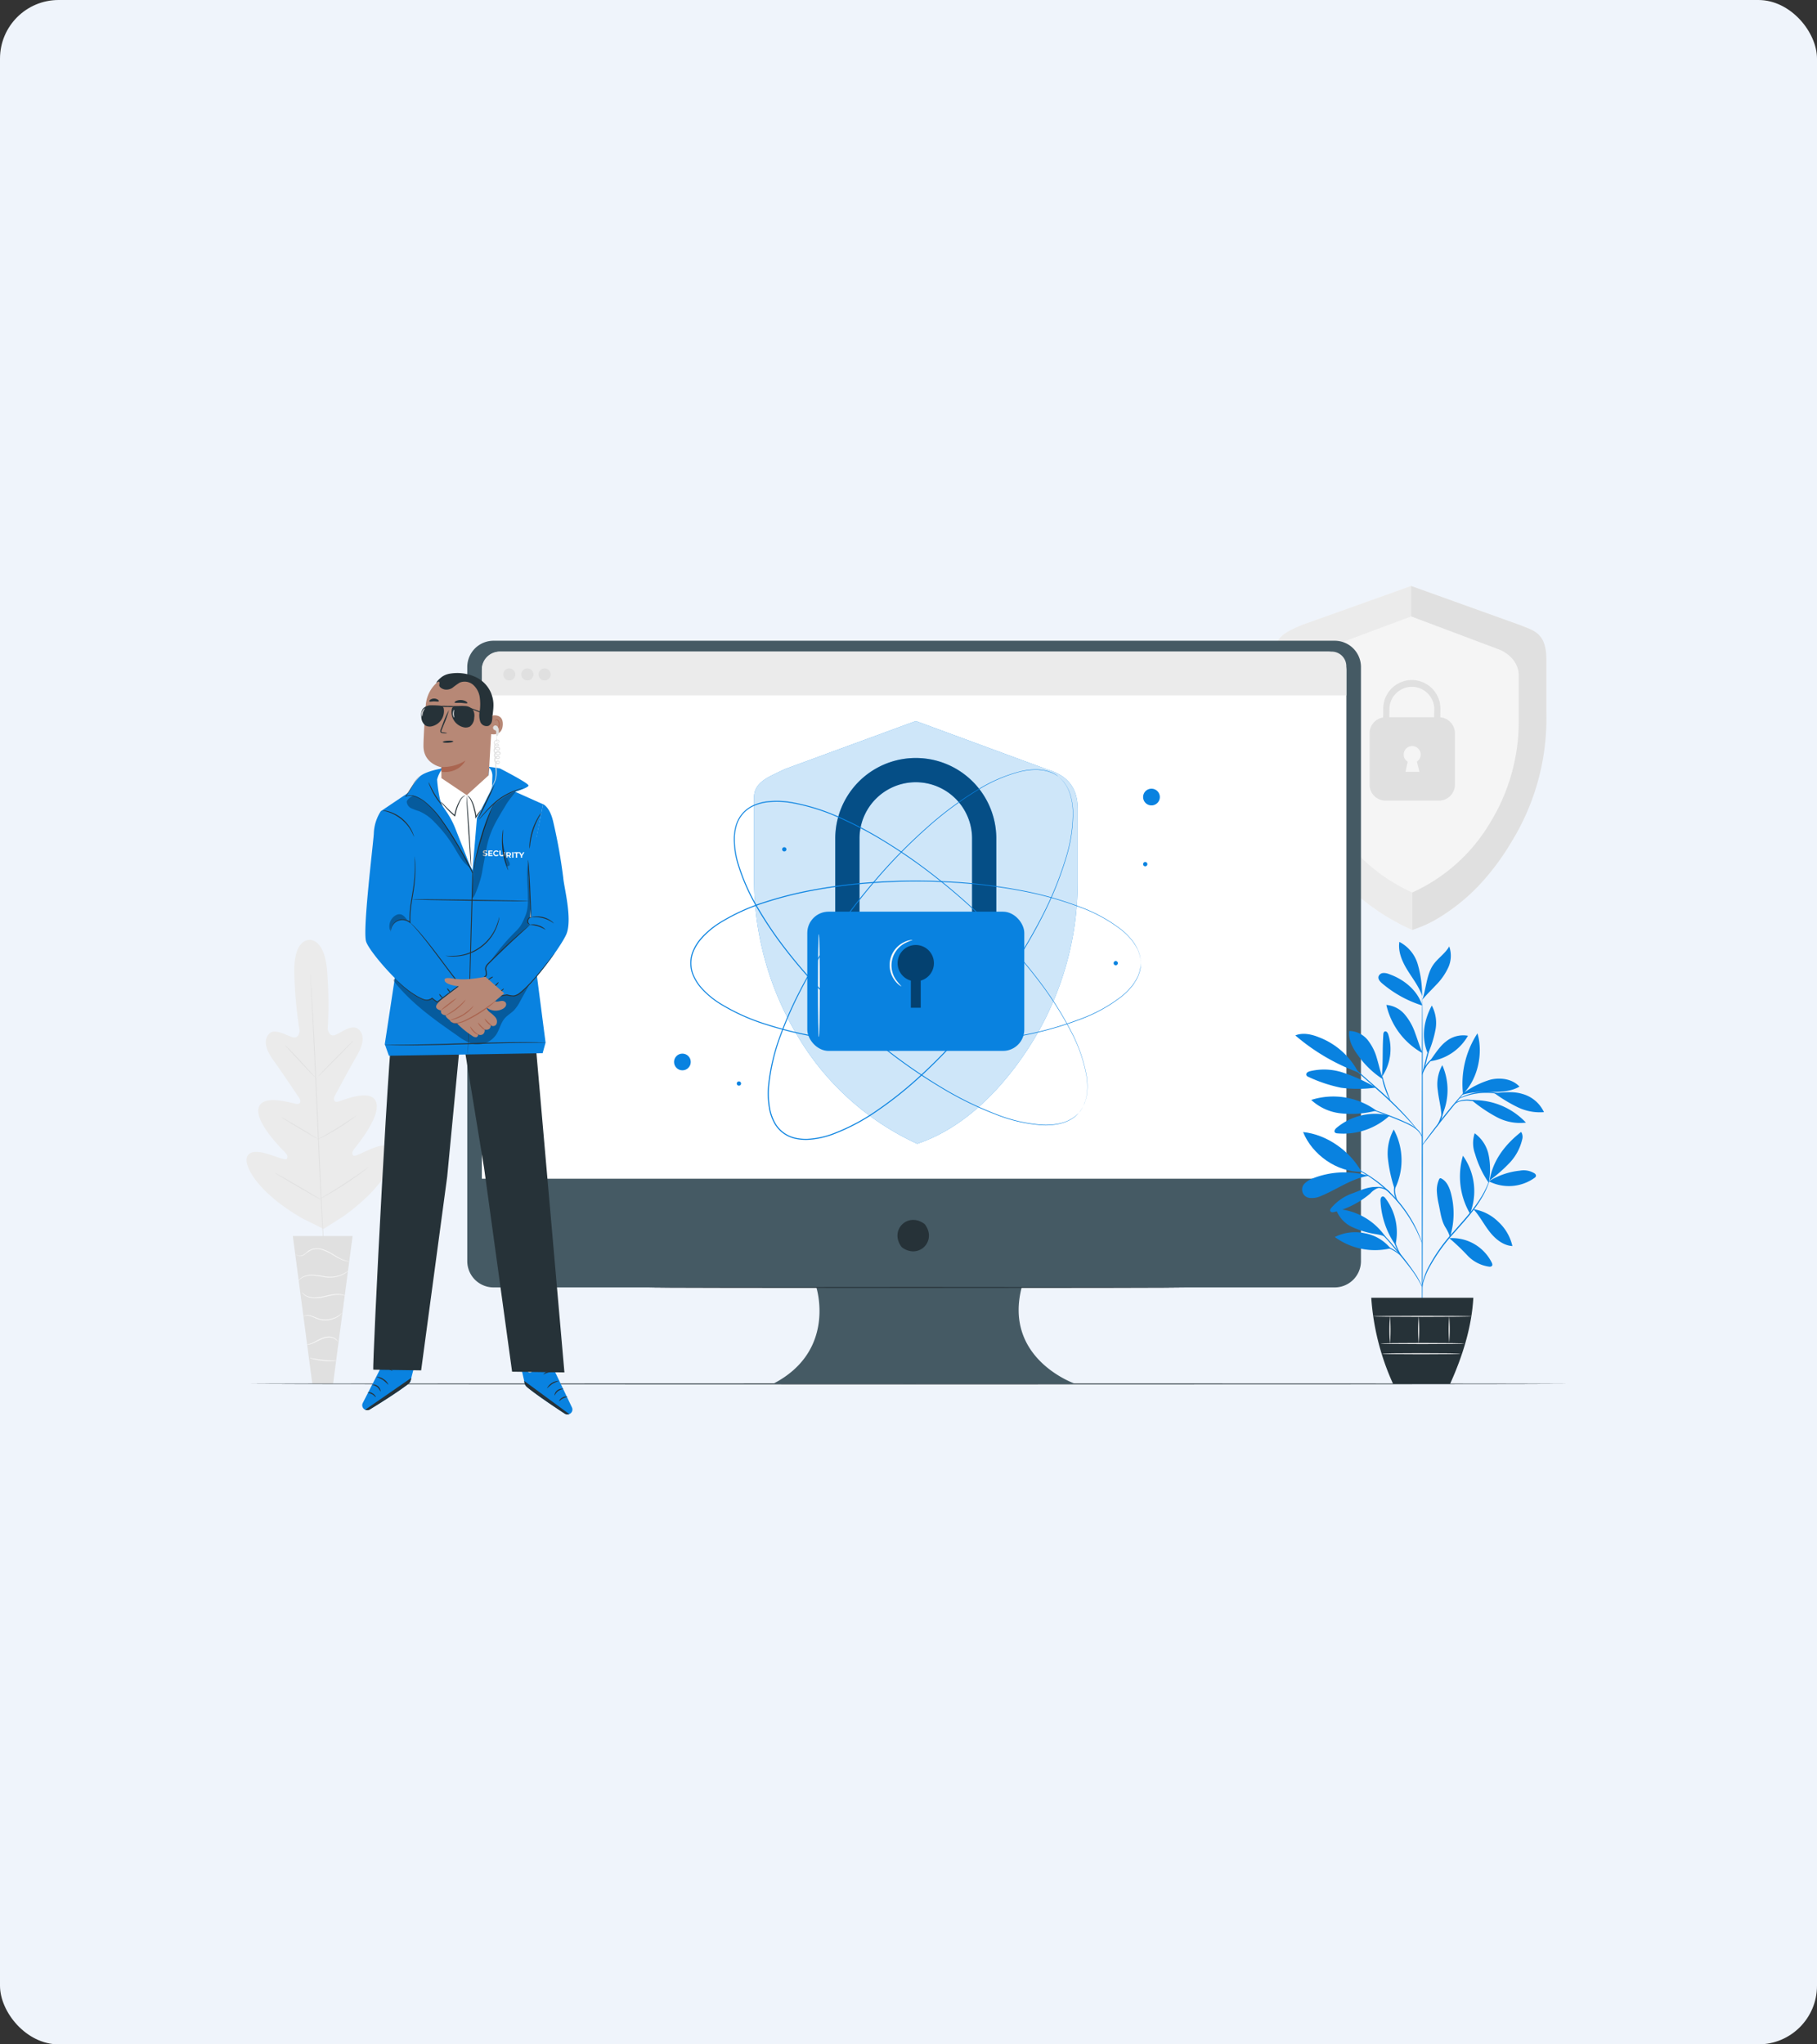 <svg xmlns="http://www.w3.org/2000/svg" width="496" height="558" viewBox="0 0 496 558">
  <rect x="0" y="0" width="496" height="558" fill="#333333" stroke="none"/>
  <g id="Protect_Candidate_Privacy_with_Robust_Security_Measures" data-name="Protect Candidate Privacy with Robust Security Measures" transform="translate(5895 4527)">
    <rect id="Rectangle_27329" data-name="Rectangle 27329" width="496" height="558" rx="16" transform="translate(-5895 -4527)" fill="#eff4fb"/>
    <g id="Security-pana" transform="translate(-5862.306 -4400.865)">
      <g id="freepik--background-complete--inject-2" transform="translate(34.609 33.8)">
        <path id="Path_54425" data-name="Path 54425" d="M51.674,216.4s-4.418-.323-4.011,9.593a112.106,112.106,0,0,0,1.439,15.2s-.132,2.2-1.831,1.767-4.91-2.572-6.487-.974-1.058,4.2,1.116,7.2,6.672,9.736,7.09,10.344.556,1.725-.651,1.619-9.35-2.873-10.429,1.058,6.349,11.291,7.154,12.112.836,1.339.529,1.831-2.974-.688-5.323-1.381-5.191-1.058-5.625,1.249,2.815,9.159,15.09,16.318l5.894,2.942,5.582-3.561c11.487-8.349,14.064-15.456,13.4-17.725s-3.455-1.587-5.725-.683-4.789,2.37-5.159,1.91-.381-.979.333-1.878,7.371-8.953,5.9-12.768-9.3-.254-10.487-.026-1.143-.9-.8-1.54S62.849,251.2,64.717,248s2.191-5.789.392-7.275-4.7,1.016-6.349,1.614-2-1.587-2-1.587a115.094,115.094,0,0,0-.111-15.26c-.587-9.905-5.058-9.106-5.058-9.106" transform="translate(-34.609 -119.769)" fill="#ebebeb"/>
        <path id="Path_54426" data-name="Path 54426" d="M67.518,233.21v.206c0,.138.026.349.042.608.037.529.1,1.333.159,2.339.138,2.037.312,4.979.529,8.614.4,7.275.878,17.334,1.36,28.44s.937,21.165,1.3,28.445c.185,3.63.333,6.572.439,8.619.053,1.011.09,1.794.116,2.344a3.889,3.889,0,0,0,.026.608,2.018,2.018,0,0,1,0,.206,1.233,1.233,0,0,0-.026-.206c-.026-.138,0-.349-.042-.608-.037-.529-.1-1.333-.159-2.339-.138-2.032-.312-4.979-.529-8.614-.4-7.275-.878-17.334-1.36-28.445s-.937-21.165-1.3-28.44c-.185-3.63-.333-6.572-.439-8.619-.053-1.011-.09-1.794-.116-2.344v-.608a2.012,2.012,0,0,1,0-.206Z" transform="translate(-50.104 -127.699)" fill="#e0e0e0"/>
        <path id="Path_54427" data-name="Path 54427" d="M54.47,270.78a1.721,1.721,0,0,1,.37.3c.228.206.529.529.937.9.778.773,1.825,1.868,2.958,3.1l2.884,3.175.878.952a2.211,2.211,0,0,1,.307.365,1.883,1.883,0,0,1-.37-.3c-.228-.206-.529-.529-.931-.9-.773-.778-1.8-1.884-2.937-3.111l-2.9-3.138-.884-.947a2.212,2.212,0,0,1-.307-.386Z" transform="translate(-43.961 -145.39)" fill="#e0e0e0"/>
        <path id="Path_54428" data-name="Path 54428" d="M71.329,278.156c-.048-.048,2.116-2.307,4.815-5.048s4.937-4.931,4.979-4.889-2.116,2.307-4.82,5.048S71.372,278.193,71.329,278.156Z" transform="translate(-51.9 -144.184)" fill="#e0e0e0"/>
        <path id="Path_54429" data-name="Path 54429" d="M71.28,313.55a1.88,1.88,0,0,1,.413-.259l1.153-.651c.974-.529,2.312-1.307,3.762-2.2s2.741-1.741,3.672-2.36l1.1-.735a2.245,2.245,0,0,1,.418-.249,4.194,4.194,0,0,1-.365.323c-.243.2-.608.466-1.058.794-.9.656-2.185,1.529-3.64,2.418s-2.815,1.635-3.81,2.148c-.5.254-.9.455-1.191.582a1.891,1.891,0,0,1-.455.185Z" transform="translate(-51.877 -162.492)" fill="#e0e0e0"/>
        <path id="Path_54430" data-name="Path 54430" d="M52.81,308a1.461,1.461,0,0,1,.407.19c.254.132.624.339,1.058.593.9.529,2.116,1.228,3.487,2.032s2.572,1.55,3.45,2.116c.439.27.794.492,1.058.656a1.79,1.79,0,0,1,.365.265,1.544,1.544,0,0,1-.407-.19l-1.058-.593c-.9-.529-2.116-1.233-3.487-2.037s-2.572-1.545-3.45-2.09c-.439-.275-.794-.5-1.058-.656A2.015,2.015,0,0,1,52.81,308Z" transform="translate(-43.18 -162.916)" fill="#e0e0e0"/>
        <path id="Path_54431" data-name="Path 54431" d="M49.15,336.5a2.645,2.645,0,0,1,.529.249l1.37.762c1.153.646,2.741,1.556,4.487,2.572s3.323,1.942,4.455,2.646l1.339.815a2.972,2.972,0,0,1,.471.328,2.642,2.642,0,0,1-.529-.249l-1.37-.757c-1.153-.651-2.741-1.556-4.487-2.572s-3.323-1.947-4.455-2.646l-1.36-.82a2.593,2.593,0,0,1-.45-.328Z" transform="translate(-41.456 -176.336)" fill="#e0e0e0"/>
        <path id="Path_54432" data-name="Path 54432" d="M72.56,342.305a3.282,3.282,0,0,1,.529-.344l1.434-.873c1.212-.735,2.878-1.762,4.688-2.942s3.429-2.286,4.587-3.1l1.381-.958a3.263,3.263,0,0,1,.529-.333,3.936,3.936,0,0,1-.471.4c-.312.249-.767.593-1.339,1.016-1.138.847-2.741,1.979-4.556,3.175s-3.5,2.185-4.73,2.889c-.619.349-1.122.63-1.471.81a3.114,3.114,0,0,1-.582.254Z" transform="translate(-52.48 -175.046)" fill="#e0e0e0"/>
        <path id="Path_54433" data-name="Path 54433" d="M74.8,369.15H58.48L63.8,409.469H69.47Z" transform="translate(-45.85 -191.71)" fill="#e0e0e0"/>
        <path id="Path_54434" data-name="Path 54434" d="M60.08,377.072s0,.053.085.143a1.059,1.059,0,0,0,.4.28,1.974,1.974,0,0,0,1.72-.212,14.384,14.384,0,0,1,2.116-1.392,4.619,4.619,0,0,1,3.005.058,12.8,12.8,0,0,1,2.794,1.376,19.278,19.278,0,0,0,2.27,1.217,6.316,6.316,0,0,0,1.677.487,3.71,3.71,0,0,0,.471.032h.169a8.339,8.339,0,0,1-2.238-.672,21.385,21.385,0,0,1-2.222-1.259,12.168,12.168,0,0,0-2.847-1.4A4.81,4.81,0,0,0,64.3,375.7a4.1,4.1,0,0,0-1.191.741,8.928,8.928,0,0,1-.937.72,1.931,1.931,0,0,1-1.587.28,1.782,1.782,0,0,1-.508-.365Z" transform="translate(-46.603 -194.674)" fill="#f5f5f5"/>
        <path id="Path_54435" data-name="Path 54435" d="M61.2,389.918s.132-.164.386-.434a3.63,3.63,0,0,1,1.3-.825,5.894,5.894,0,0,1,2.27-.344A24.49,24.49,0,0,1,68,388.7a9.525,9.525,0,0,0,2.9.122,7.937,7.937,0,0,0,2.291-.651,7.179,7.179,0,0,0,1.376-.82A1.826,1.826,0,0,0,75,386.96a14.717,14.717,0,0,1-1.884,1.058,8.238,8.238,0,0,1-2.243.582,9.862,9.862,0,0,1-2.836-.138,20.972,20.972,0,0,0-2.873-.37,5.709,5.709,0,0,0-2.349.413,3.375,3.375,0,0,0-1.307.931,2.118,2.118,0,0,0-.249.36A.455.455,0,0,0,61.2,389.918Z" transform="translate(-47.13 -200.097)" fill="#f5f5f5"/>
        <path id="Path_54436" data-name="Path 54436" d="M75.08,399.062a1.588,1.588,0,0,0-.45-.233,4.8,4.8,0,0,0-1.355-.291,9.061,9.061,0,0,0-2.042.116c-.762.127-1.587.333-2.434.529a10.376,10.376,0,0,1-2.434.275,5.291,5.291,0,0,1-1.926-.418A4.466,4.466,0,0,1,63,397.94a1.227,1.227,0,0,0,.275.423,3.365,3.365,0,0,0,1.111.836,5.234,5.234,0,0,0,1.995.492,9.689,9.689,0,0,0,2.5-.259c.868-.185,1.677-.4,2.418-.529a9.322,9.322,0,0,1,1.995-.169,7.578,7.578,0,0,1,1.788.328Z" transform="translate(-47.978 -205.267)" fill="#f5f5f5"/>
        <path id="Path_54437" data-name="Path 54437" d="M63.929,409.787a2.609,2.609,0,0,1,1.587-.159,7.788,7.788,0,0,1,1.661.619,6.348,6.348,0,0,0,2.148.593,6.466,6.466,0,0,0,3.9-.9,5.724,5.724,0,0,0,.974-.746c.2-.212.3-.333.286-.349a14.016,14.016,0,0,1-1.355.931,6.7,6.7,0,0,1-3.783.8c-1.55-.064-2.741-1.011-3.8-1.122a2.392,2.392,0,0,0-1.228.106C64.035,409.655,63.919,409.777,63.929,409.787Z" transform="translate(-48.415 -210.399)" fill="#f5f5f5"/>
        <path id="Path_54438" data-name="Path 54438" d="M65.65,423.254a3.175,3.175,0,0,0,1.36-.275c.82-.27,1.836-.9,3.021-1.37a4.959,4.959,0,0,1,1.736-.365,3.27,3.27,0,0,1,1.392.318,3.1,3.1,0,0,1,1.011.873.746.746,0,0,0-.159-.344,2.206,2.206,0,0,0-.767-.693,3.175,3.175,0,0,0-1.482-.4,4.814,4.814,0,0,0-1.831.36c-1.228.487-2.212,1.138-2.995,1.444S65.645,423.212,65.65,423.254Z" transform="translate(-49.226 -216.125)" fill="#f5f5f5"/>
        <path id="Path_54439" data-name="Path 54439" d="M67.16,432.05a3.756,3.756,0,0,0,1.058.333,18.308,18.308,0,0,0,2.582.439,18.551,18.551,0,0,0,2.646.074,3.975,3.975,0,0,0,1.058-.127c0-.079-1.651,0-3.672-.212S67.181,431.971,67.16,432.05Z" transform="translate(-49.937 -221.324)" fill="#f5f5f5"/>
        <path id="Path_54440" data-name="Path 54440" d="M632.627,44.583,602.589,33.8,572.837,44.441c-3.8,1.794-7.127,2.868-7.127,6.4V68.463a66.6,66.6,0,0,0,9.8,35.059,61.008,61.008,0,0,0,27.392,24.17c12.17-3.947,21.239-14.482,26.784-23.488a66.526,66.526,0,0,0,9.8-35.054V53.309C639.469,48.261,636.791,45.8,632.627,44.583Z" transform="translate(-284.694 -33.8)" fill="#f5f5f5"/>
        <path id="Path_54441" data-name="Path 54441" d="M602.9,117.469a48.6,48.6,0,0,1-21.657-19.281,52.669,52.669,0,0,1-7.752-27.736V58.1c0-2.8,1.688-5.423,5.043-6.99l24.08-9V33.8L572.837,44.441c-3.122,1.365-7.127,2.868-7.127,6.408V68.463a66.6,66.6,0,0,0,9.8,35.059,61.008,61.008,0,0,0,27.392,24.17Z" transform="translate(-284.694 -33.8)" fill="#ebebeb"/>
        <path id="Path_54442" data-name="Path 54442" d="M635.722,127.692a36.2,36.2,0,0,0,5.9-2.529,53.086,53.086,0,0,0,12.492-9.826,67.36,67.36,0,0,0,8.688-11.672,64.113,64.113,0,0,0,9.524-35.393V53.727c0-7.244-3.7-7.778-6.879-9.143L635.41,33.8v8.307l24.339,9.148c3.355,1.587,5.042,4.185,5.042,6.984V70.595a52.663,52.663,0,0,1-7.757,27.736,47.322,47.322,0,0,1-21.313,19.138Z" transform="translate(-317.515 -33.8)" fill="#e0e0e0"/>
        <path id="Path_54443" data-name="Path 54443" d="M633.292,92.515l.032-2.376a7.8,7.8,0,1,0-15.6,0l-.032,2.418a4.365,4.365,0,0,0-3.7,4.312v14.022a4.365,4.365,0,0,0,4.365,4.365h14.561a4.365,4.365,0,0,0,4.365-4.365V96.87a4.365,4.365,0,0,0-3.99-4.355ZM627.6,107.394h-3.8l.593-2.751a2.318,2.318,0,1,1,2.519-.042Zm4.005-14.9H619.376l.032-2.355a6.122,6.122,0,0,1,12.239,0Z" transform="translate(-307.429 -56.657)" fill="#e0e0e0"/>
        <path id="Path_54444" data-name="Path 54444" d="M588.946,87.144a9.732,9.732,0,0,1-.45-2.439,42.05,42.05,0,0,1-.243-5.984c.032-1.169.111-2.28.217-3.291a6.967,6.967,0,0,1,.672-2.646,3.085,3.085,0,0,1,1.312-1.323c.407-.19.661-.18.667-.153a3.428,3.428,0,0,0-1.651,1.64,7.322,7.322,0,0,0-.529,2.54c-.079,1-.143,2.116-.175,3.259-.069,2.318,0,4.418.09,5.937A13.992,13.992,0,0,1,588.946,87.144Z" transform="translate(-295.301 -51.455)" fill="#fff"/>
        <path id="Path_54445" data-name="Path 54445" d="M590.155,112.853c-.148,0-.281-.72-.3-1.619s.085-1.624.227-1.624.28.72.3,1.587S590.3,112.848,590.155,112.853Z" transform="translate(-296.065 -69.498)" fill="#fff"/>
      </g>
      <g id="freepik--Floor--inject-2" transform="translate(35.239 251.453)">
        <path id="Path_54446" data-name="Path 54446" d="M396.563,445.288c0,.079-80.77.138-180.376.138S35.8,445.367,35.8,445.288s80.749-.138,180.387-.138S396.563,445.213,396.563,445.288Z" transform="translate(-35.8 -445.15)" fill="#263238"/>
      </g>
      <g id="freepik--Device--inject-2" transform="translate(94.86 48.753)">
        <path id="Path_54447" data-name="Path 54447" d="M385.271,62.06H155.634a7.17,7.17,0,0,0-7.154,7.164V231.394a7.17,7.17,0,0,0,7.154,7.17h88.135s5.6,17.334-11.773,26.3h82.4s-19.6-6.725-14.577-26.3h85.453a7.17,7.17,0,0,0,7.164-7.17V69.224A7.164,7.164,0,0,0,385.271,62.06Z" transform="translate(-148.48 -62.06)" fill="#455a64"/>
        <path id="Path_54448" data-name="Path 54448" d="M378.027,362.184c3.122,4.466-1.767,9.355-6.233,6.233a1.555,1.555,0,0,1-.381-.386c-3.117-4.46,1.767-9.344,6.228-6.228A1.652,1.652,0,0,1,378.027,362.184Z" transform="translate(-252.991 -202.74)" fill="#263238"/>
        <path id="Path_54449" data-name="Path 54449" d="M161.106,67.67H386.87A5.132,5.132,0,0,1,392,72.8V211.537H156V72.8a5.132,5.132,0,0,1,5.106-5.132Z" transform="translate(-152.021 -64.702)" fill="#fff"/>
        <path id="Path_54450" data-name="Path 54450" d="M160.82,67.67h227.2a3.979,3.979,0,0,1,3.963,3.979v7.974H156V72.511a4.841,4.841,0,0,1,4.82-4.841Z" transform="translate(-152.021 -64.702)" fill="#ebebeb"/>
        <circle id="Ellipse_4334" data-name="Ellipse 4334" cx="1.656" cy="1.656" r="1.656" transform="translate(9.815 7.54)" fill="#e0e0e0"/>
        <circle id="Ellipse_4335" data-name="Ellipse 4335" cx="1.656" cy="1.656" r="1.656" transform="translate(14.757 7.54)" fill="#e0e0e0"/>
        <circle id="Ellipse_4336" data-name="Ellipse 4336" cx="1.656" cy="1.656" r="1.656" transform="translate(19.456 7.54)" fill="#e0e0e0"/>
        <path id="Path_54451" data-name="Path 54451" d="M388.5,395.558c0,.079-32.673.138-72.965.138s-72.976-.058-72.976-.138,32.668-.138,72.976-.138S388.5,395.483,388.5,395.558Z" transform="translate(-192.781 -219.033)" fill="#263238"/>
        <path id="Path_54452" data-name="Path 54452" d="M376.555,116.724l-35.98-13.254-35.636,13.08c-4.55,2.2-8.54,3.524-8.54,7.868V146.08a83.41,83.41,0,0,0,11.741,43.081,73.654,73.654,0,0,0,32.805,29.7c14.567-4.852,25.44-17.789,32.086-28.858a83.378,83.378,0,0,0,11.741-43.076V127.444C384.746,121.243,381.545,118.217,376.555,116.724Z" transform="translate(-218.132 -81.559)" fill="#0982e0"/>
        <g id="Group_12587" data-name="Group 12587" transform="translate(78.266 21.911)" opacity="0.8">
          <path id="Path_54453" data-name="Path 54453" d="M376.555,116.724l-35.98-13.254-35.636,13.08c-4.55,2.2-8.54,3.524-8.54,7.868V146.08a83.41,83.41,0,0,0,11.741,43.081,73.654,73.654,0,0,0,32.805,29.7c14.567-4.852,25.44-17.789,32.086-28.858a83.378,83.378,0,0,0,11.741-43.076V127.444C384.746,121.243,381.545,118.217,376.555,116.724Z" transform="translate(-296.398 -103.47)" fill="#fff"/>
        </g>
        <path id="Path_54454" data-name="Path 54454" d="M382.294,180.5H375.68V144.52a15.363,15.363,0,0,0-30.726,0V180.5H338.34V144.52a21.978,21.978,0,1,1,43.956,0Z" transform="translate(-237.882 -90.539)" fill="#0982e0"/>
        <g id="Group_12588" data-name="Group 12588" transform="translate(100.458 32.001)" opacity="0.4">
          <path id="Path_54455" data-name="Path 54455" d="M382.294,180.5H375.68V144.52a15.363,15.363,0,0,0-30.726,0V180.5H338.34V144.52a21.978,21.978,0,1,1,43.956,0Z" transform="translate(-338.34 -122.54)"/>
        </g>
        <rect id="Rectangle_27571" data-name="Rectangle 27571" width="59.235" height="38.001" rx="5.81" transform="translate(92.818 73.95)" fill="#0982e0"/>
        <g id="Group_12589" data-name="Group 12589" transform="translate(117.479 83.047)" opacity="0.5">
          <path id="Path_54456" data-name="Path 54456" d="M380.415,223.97a4.953,4.953,0,1,0-6.3,4.762v7.408h2.7v-7.408a4.937,4.937,0,0,0,3.6-4.762Z" transform="translate(-370.509 -219.014)"/>
        </g>
        <path id="Path_54457" data-name="Path 54457" d="M329.653,241.638c-.138,0-.243-6.349-.243-14.154s.106-14.154.243-14.154.249,6.349.249,14.154S329.791,241.638,329.653,241.638Z" transform="translate(-233.677 -133.29)" fill="#fafafa"/>
        <path id="Path_54458" data-name="Path 54458" d="M369.644,229.08a2.311,2.311,0,0,1-.582-.328,5.942,5.942,0,0,1-1.275-1.3,6.937,6.937,0,0,1,2.466-10.413A6.085,6.085,0,0,1,372,216.45a1.587,1.587,0,0,1,.667-.037,15.009,15.009,0,0,0-2.222.931,6.879,6.879,0,0,0-2.344,9.91,14.65,14.65,0,0,0,1.545,1.825Z" transform="translate(-251.085 -134.733)" fill="#fafafa"/>
        <path id="Path_54459" data-name="Path 54459" d="M380.18,229.82s.143-.2.429-.577l.238-.317c.085-.122.159-.265.243-.418a6.259,6.259,0,0,0,.529-1.085c.085-.217.185-.439.27-.683s.143-.529.217-.783a4.9,4.9,0,0,0,.18-.873,8.981,8.981,0,0,0,.138-.963,18.467,18.467,0,0,0-.212-4.64,41.509,41.509,0,0,0-4.265-12.006,93.537,93.537,0,0,0-9.154-14.233A145.728,145.728,0,0,0,355.143,177.9a166.741,166.741,0,0,0-17.916-15.3c-3.349-2.455-6.879-4.841-10.582-7.09a103.12,103.12,0,0,0-11.768-6.17,55.029,55.029,0,0,0-13.09-4.1,23.234,23.234,0,0,0-6.984-.175,13.169,13.169,0,0,0-3.37.979,8.4,8.4,0,0,0-4.587,5.117,13.026,13.026,0,0,0-.587,3.46,23.143,23.143,0,0,0,.958,6.921,54.9,54.9,0,0,0,5.566,12.54,102.749,102.749,0,0,0,7.471,11c2.646,3.439,5.429,6.672,8.249,9.715a166.79,166.79,0,0,0,17.239,16.069,146.488,146.488,0,0,0,16.789,11.815,93.562,93.562,0,0,0,15.18,7.471,41.67,41.67,0,0,0,12.413,2.868,18.045,18.045,0,0,0,4.635-.317,9.3,9.3,0,0,0,.937-.238,6.184,6.184,0,0,0,.852-.28l.751-.307c.233-.111.444-.238.646-.344a6.835,6.835,0,0,0,1.021-.667c.138-.106.275-.19.386-.286l.286-.275.529-.492-.5.529-.286.286c-.111.1-.243.185-.386.3a6.877,6.877,0,0,1-1.016.677c-.2.111-.413.238-.646.355l-.757.312a5.359,5.359,0,0,1-.852.286,9.386,9.386,0,0,1-.942.254,18.342,18.342,0,0,1-4.656.344,41.748,41.748,0,0,1-12.461-2.831,93.278,93.278,0,0,1-15.228-7.455,144.22,144.22,0,0,1-16.831-11.8,166.465,166.465,0,0,1-17.281-16.069c-2.831-3.048-5.609-6.286-8.27-9.73a103.487,103.487,0,0,1-7.5-11.016,55.382,55.382,0,0,1-5.6-12.6,23.445,23.445,0,0,1-.958-7.016,13.1,13.1,0,0,1,.6-3.54,8.646,8.646,0,0,1,4.714-5.291,13.176,13.176,0,0,1,3.445-1,23.281,23.281,0,0,1,7.069.175,54.97,54.97,0,0,1,13.154,4.127A101.482,101.482,0,0,1,326.74,155.3c3.7,2.254,7.259,4.646,10.582,7.106a167.262,167.262,0,0,1,17.932,15.344,145.787,145.787,0,0,1,13.641,15.376,93.494,93.494,0,0,1,9.138,14.286,41.937,41.937,0,0,1,4.233,12.053,18.317,18.317,0,0,1,.185,4.667,8.877,8.877,0,0,1-.138.968,6.118,6.118,0,0,1-.19.878c-.079.275-.154.529-.222.788a5.892,5.892,0,0,1-.28.683,6.045,6.045,0,0,1-.561,1.085c-.09.153-.164.3-.249.418l-.249.312C380.313,229.635,380.18,229.82,380.18,229.82Z" transform="translate(-213.233 -100.927)" fill="#0982e0"/>
        <path id="Path_54460" data-name="Path 54460" d="M386.532,208.332s-.026-.243-.063-.714a2.757,2.757,0,0,0-.032-.4,3.028,3.028,0,0,0-.1-.476,6.57,6.57,0,0,0-.317-1.175c-.079-.217-.153-.45-.249-.688s-.238-.471-.365-.73a5.544,5.544,0,0,0-.466-.788c-.175-.254-.323-.529-.529-.8a18.286,18.286,0,0,0-3.249-3.323A41.858,41.858,0,0,0,370,193.115a93.793,93.793,0,0,0-16.307-4.529,145.707,145.707,0,0,0-20.392-2.355,167.205,167.205,0,0,0-23.556.529c-4.132.392-8.355.963-12.625,1.762a102.7,102.7,0,0,0-12.889,3.228,55.127,55.127,0,0,0-12.514,5.651,23.281,23.281,0,0,0-5.291,4.519,12.94,12.94,0,0,0-1.862,2.974,8.4,8.4,0,0,0,0,6.879,13.122,13.122,0,0,0,1.863,2.974,23.139,23.139,0,0,0,5.291,4.492,55.027,55.027,0,0,0,12.508,5.656,102.244,102.244,0,0,0,12.889,3.228c4.27.8,8.492,1.37,12.625,1.762a166.4,166.4,0,0,0,23.556.529,145.616,145.616,0,0,0,20.392-2.355,93.534,93.534,0,0,0,16.307-4.529,41.609,41.609,0,0,0,11.17-6.122,18.113,18.113,0,0,0,3.249-3.323,8.908,8.908,0,0,0,.529-.8,5.255,5.255,0,0,0,.445-.773l.365-.73c.1-.238.169-.471.249-.688a6.568,6.568,0,0,0,.317-1.175c.032-.169.074-.328.1-.471s0-.28.032-.4c.037-.476.064-.714.064-.714s0,.243-.037.714v.4a2.977,2.977,0,0,1-.09.476,6.622,6.622,0,0,1-.307,1.18c-.079.222-.148.455-.249.7l-.355.735a5.518,5.518,0,0,1-.444.778c-.175.259-.323.556-.529.82a18.152,18.152,0,0,1-3.254,3.355,41.705,41.705,0,0,1-11.18,6.18,93.75,93.75,0,0,1-16.334,4.561,145.744,145.744,0,0,1-20.419,2.4,166.8,166.8,0,0,1-23.593-.492c-4.138-.392-8.365-.958-12.651-1.757a103.179,103.179,0,0,1-12.921-3.228,55.288,55.288,0,0,1-12.572-5.683,23.625,23.625,0,0,1-5.386-4.577,13.228,13.228,0,0,1-1.9-3.048,8.672,8.672,0,0,1,0-7.074,13.376,13.376,0,0,1,1.9-3.042,23.382,23.382,0,0,1,5.392-4.572,55.03,55.03,0,0,1,12.567-5.677,102.272,102.272,0,0,1,12.921-3.233c4.281-.8,8.508-1.365,12.646-1.757A166.767,166.767,0,0,1,333.3,186a144.975,144.975,0,0,1,20.424,2.408,93.553,93.553,0,0,1,16.323,4.577,41.891,41.891,0,0,1,11.186,6.18,18.339,18.339,0,0,1,3.243,3.36,9.022,9.022,0,0,1,.529.815,6.177,6.177,0,0,1,.444.778l.355.741c.1.238.169.476.249.693a6.548,6.548,0,0,1,.307,1.185c.032.169.069.328.09.476a2.477,2.477,0,0,1,0,.4A4.924,4.924,0,0,1,386.532,208.332Z" transform="translate(-202.652 -120.324)" fill="#0982e0"/>
        <path id="Path_54461" data-name="Path 54461" d="M382.9,130.432s-.212-.127-.6-.386l-.333-.217c-.127-.074-.28-.138-.434-.217a6.711,6.711,0,0,0-1.122-.466c-.222-.069-.45-.159-.7-.228l-.81-.18a5.649,5.649,0,0,0-.884-.122c-.312,0-.63-.079-.968-.069a18.519,18.519,0,0,0-4.619.529,41.591,41.591,0,0,0-11.678,5.08,93.391,93.391,0,0,0-13.572,10.111,145.567,145.567,0,0,0-14.355,14.672A167.1,167.1,0,0,0,318.8,177.873c-2.222,3.508-4.36,7.191-6.349,11.059A103.282,103.282,0,0,0,307.1,201.1a54.971,54.971,0,0,0-3.175,13.344,23.08,23.08,0,0,0,.312,6.979,12.911,12.911,0,0,0,1.206,3.3,8.387,8.387,0,0,0,5.418,4.206,12.926,12.926,0,0,0,3.492.349,23.138,23.138,0,0,0,6.836-1.434,55.026,55.026,0,0,0,12.133-6.418,102.431,102.431,0,0,0,10.45-8.212c3.249-2.884,6.286-5.873,9.127-8.9a166.563,166.563,0,0,0,14.815-18.3,145.6,145.6,0,0,0,10.651-17.546,93.863,93.863,0,0,0,6.408-15.662,41.431,41.431,0,0,0,2.005-12.577,18.1,18.1,0,0,0-.635-4.6,8.929,8.929,0,0,0-.307-.921,5.587,5.587,0,0,0-.333-.825c-.127-.254-.243-.529-.355-.73s-.27-.429-.392-.619a6.559,6.559,0,0,0-.735-.974c-.111-.132-.212-.259-.312-.365l-.3-.27c-.349-.317-.529-.487-.529-.487l.529.466.3.265c.106.106.206.233.323.365a5.92,5.92,0,0,1,.746.968c.127.2.27.4.4.619l.36.73a5.358,5.358,0,0,1,.349.831c.1.3.238.593.312.926a18.381,18.381,0,0,1,.667,4.619,41.611,41.611,0,0,1-1.968,12.625,93.49,93.49,0,0,1-6.381,15.71,145.721,145.721,0,0,1-10.619,17.6A166.822,166.822,0,0,1,353.089,204.5c-2.847,3.037-5.884,6.032-9.138,8.926a102.53,102.53,0,0,1-10.477,8.233,54.942,54.942,0,0,1-12.17,6.45,23.208,23.208,0,0,1-6.958,1.455,13.349,13.349,0,0,1-3.572-.36,8.662,8.662,0,0,1-5.593-4.339,13.165,13.165,0,0,1-1.233-3.37,23.46,23.46,0,0,1-.317-7.058,55.244,55.244,0,0,1,3.212-13.413,103.084,103.084,0,0,1,5.365-12.17c1.99-3.873,4.132-7.561,6.349-11.074a166.906,166.906,0,0,1,14.064-18.942,145.761,145.761,0,0,1,14.4-14.672,93.127,93.127,0,0,1,13.657-10.138,41.609,41.609,0,0,1,11.736-5.053,18.038,18.038,0,0,1,4.64-.529,9.331,9.331,0,0,1,.974.074,5.707,5.707,0,0,1,.889.127l.8.169c.249.074.476.159.7.233a6.3,6.3,0,0,1,1.122.481c.159.079.307.148.434.222l.328.222C382.7,130.289,382.9,130.432,382.9,130.432Z" transform="translate(-221.476 -93.32)" fill="#0982e0"/>
        <circle id="Ellipse_4337" data-name="Ellipse 4337" cx="2.28" cy="2.28" r="2.28" transform="translate(56.446 112.692)" fill="#0982e0"/>
        <path id="Path_54462" data-name="Path 54462" d="M501.721,140.666a2.281,2.281,0,1,1-.666-1.616A2.281,2.281,0,0,1,501.721,140.666Z" transform="translate(-312.667 -97.998)" fill="#0982e0"/>
        <path id="Path_54463" data-name="Path 54463" d="M288.7,289.962a.582.582,0,1,1-.577-.582A.582.582,0,0,1,288.7,289.962Z" transform="translate(-213.961 -169.101)" fill="#0982e0"/>
        <path id="Path_54464" data-name="Path 54464" d="M312.094,169.142a.582.582,0,1,1-.582-.582A.582.582,0,0,1,312.094,169.142Z" transform="translate(-224.975 -112.209)" fill="#0982e0"/>
        <path id="Path_54465" data-name="Path 54465" d="M483.084,227.872a.577.577,0,1,1-.167-.411.582.582,0,0,1,.167.411Z" transform="translate(-305.491 -139.864)" fill="#0982e0"/>
        <path id="Path_54466" data-name="Path 54466" d="M498.314,176.787a.582.582,0,1,1-.577-.577A.582.582,0,0,1,498.314,176.787Z" transform="translate(-312.662 -115.811)" fill="#0982e0"/>
      </g>
      <g id="freepik--Plant--inject-2" transform="translate(320.894 130.951)">
        <path id="Path_54467" data-name="Path 54467" d="M675.52,338.259a19.794,19.794,0,0,1,8.466-2.9,5.63,5.63,0,0,1,3.995.735.82.82,0,0,1,.407.73.879.879,0,0,1-.392.5,12.065,12.065,0,0,1-12.455.942" transform="translate(-622.688 -272.918)" fill="#0982e0"/>
        <path id="Path_54468" data-name="Path 54468" d="M675.93,328.669a41.327,41.327,0,0,0,5.455-4.8,13.82,13.82,0,0,0,3.418-6.323,2.556,2.556,0,0,0-.27-2.116c-4.349,3.4-7.762,7.789-8.6,13.228" transform="translate(-622.881 -263.566)" fill="#0982e0"/>
        <path id="Path_54469" data-name="Path 54469" d="M671.732,329.209a19.726,19.726,0,0,0-.106-7.159,9.678,9.678,0,0,0-3.81-5.91,8.456,8.456,0,0,0,.1,5.614,27.265,27.265,0,0,0,3.778,7.963" transform="translate(-618.851 -263.9)" fill="#0982e0"/>
        <path id="Path_54470" data-name="Path 54470" d="M667.55,355.27a12.486,12.486,0,0,1,6.773,3.429,12.82,12.82,0,0,1,3.873,6.646c-2.54-.153-4.688-1.942-6.254-3.953s-2.646-4.207-4.355-6.08" transform="translate(-618.935 -282.326)" fill="#0982e0"/>
        <path id="Path_54471" data-name="Path 54471" d="M663.378,343.519a16.709,16.709,0,0,0-1.926-15.8,20.121,20.121,0,0,0,1.926,15.8" transform="translate(-615.689 -269.353)" fill="#0982e0"/>
        <path id="Path_54472" data-name="Path 54472" d="M655.127,370.229a12.075,12.075,0,0,1,11.556,6.646c.143.286.27.651.079.9a.863.863,0,0,1-.767.228,10.051,10.051,0,0,1-5.953-3.074,57.746,57.746,0,0,0-4.953-4.709" transform="translate(-613.067 -289.358)" fill="#0982e0"/>
        <path id="Path_54473" data-name="Path 54473" d="M652.287,355.327a21.519,21.519,0,0,0,.217-12.011c-.423-1.55-1.138-3.175-2.566-3.9a.5.5,0,0,0-.391-.069.529.529,0,0,0-.249.286,7.237,7.237,0,0,0-.6,3.445,21.7,21.7,0,0,0,.529,3.492c.45,2.117.688,4.423,1.857,6.259a12.815,12.815,0,0,1,.746,1.376c.222.471.222.635.423,1.005" transform="translate(-610.047 -274.822)" fill="#0982e0"/>
        <path id="Path_54474" data-name="Path 54474" d="M623.7,361.981a15.469,15.469,0,0,0-2.714-12.736c-.19-.254-.45-.529-.767-.5-.492.048-.614.693-.593,1.185a23.011,23.011,0,0,0,4.074,12.048" transform="translate(-596.368 -279.253)" fill="#0982e0"/>
        <path id="Path_54475" data-name="Path 54475" d="M611.266,371.573a18.52,18.52,0,0,1-15.2-3.09,12.291,12.291,0,0,1,8.228-1.011,11.754,11.754,0,0,1,6.969,4.1" transform="translate(-585.276 -287.93)" fill="#0982e0"/>
        <path id="Path_54476" data-name="Path 54476" d="M610.374,363.109a17.552,17.552,0,0,0-13.794-7.979,8.5,8.5,0,0,0,4.513,4.99,25.012,25.012,0,0,0,6.619,1.937c.884.169,2.116.36,2.646,1.058" transform="translate(-585.516 -282.26)" fill="#0982e0"/>
        <path id="Path_54477" data-name="Path 54477" d="M625.18,330.259a39.99,39.99,0,0,1-1.767-8.08A13.593,13.593,0,0,1,625,314.19a17.655,17.655,0,0,1,.238,16.344" transform="translate(-598.126 -262.982)" fill="#0982e0"/>
        <path id="Path_54478" data-name="Path 54478" d="M595.627,326.352c-3.122-5.677-9.492-10.207-15.937-10.842,2.487,6.191,9.27,10.974,15.937,10.842" transform="translate(-577.563 -263.603)" fill="#0982e0"/>
        <path id="Path_54479" data-name="Path 54479" d="M597.346,337.252c-4.656.709-8.619,3.7-12.974,5.482a5.82,5.82,0,0,1-2.931.566A2.3,2.3,0,0,1,580,339.236a6.233,6.233,0,0,1,2.116-1.291,23.693,23.693,0,0,1,14.815-.825" transform="translate(-577.318 -273.403)" fill="#0982e0"/>
        <path id="Path_54480" data-name="Path 54480" d="M606.856,344.054a5.5,5.5,0,0,0-2.254,1.556,24.212,24.212,0,0,1-9.836,5.053c-.376.1-.868.132-1.058-.206s.042-.656.254-.921a13.519,13.519,0,0,1,5.947-4.027c2.27-.847,4.233-1.862,6.947-1.646" transform="translate(-584.13 -276.941)" fill="#0982e0"/>
        <path id="Path_54481" data-name="Path 54481" d="M610.952,306.553a18.609,18.609,0,0,1-14.286,4.857.958.958,0,0,1-.645-.233c-.36-.392.069-.995.487-1.318a16.446,16.446,0,0,1,14.434-3.307" transform="translate(-585.189 -259.149)" fill="#0982e0"/>
        <path id="Path_54482" data-name="Path 54482" d="M601.7,301.036a19.89,19.89,0,0,0-17.81-2.937,14.022,14.022,0,0,0,8.466,3.7,26.78,26.78,0,0,0,9.323-.788" transform="translate(-579.541 -254.965)" fill="#0982e0"/>
        <path id="Path_54483" data-name="Path 54483" d="M620.26,276.14c.413-4.185.143-7.492.434-11.7,0-.333.1-.741.407-.862.439-.164.8.37.947.82a13.419,13.419,0,0,1-1.783,11.641" transform="translate(-596.667 -239.133)" fill="#0982e0"/>
        <path id="Path_54484" data-name="Path 54484" d="M612.638,276.51a24.568,24.568,0,0,1-6.942-6.746c-1.37-1.873-2.524-4.122-2.212-6.424a6.667,6.667,0,0,1,5.011,2.466,14,14,0,0,1,2.55,5.132c.556,1.841.942,3.736,1.587,5.55" transform="translate(-588.743 -239.038)" fill="#0982e0"/>
        <path id="Path_54485" data-name="Path 54485" d="M592.745,275.327a56.086,56.086,0,0,1-17.075-10.053c2.037-.82,4.376-.333,6.413.492a20.218,20.218,0,0,1,10.752,9.524" transform="translate(-575.67 -239.749)" fill="#0982e0"/>
        <path id="Path_54486" data-name="Path 54486" d="M600.318,288.163a34.917,34.917,0,0,1-9.482.048,39.624,39.624,0,0,1-8.852-2.942,1.021,1.021,0,0,1-.6-.46.688.688,0,0,1,.212-.757,1.953,1.953,0,0,1,.757-.355,16.433,16.433,0,0,1,9.566.571,44.307,44.307,0,0,1,8.4,3.894" transform="translate(-578.344 -248.4)" fill="#0982e0"/>
        <path id="Path_54487" data-name="Path 54487" d="M650.182,294.889a16.758,16.758,0,0,0,.154-13.879,10.575,10.575,0,0,0-1.228,6.879c.238,2.349.963,4.815,1.005,7.2" transform="translate(-610.207 -247.358)" fill="#0982e0"/>
        <path id="Path_54488" data-name="Path 54488" d="M667.243,299.058a19.35,19.35,0,0,1,14.387,6.127,13.468,13.468,0,0,1-7.879-1.46A40.191,40.191,0,0,1,667,299.207" transform="translate(-618.676 -255.856)" fill="#0982e0"/>
        <path id="Path_54489" data-name="Path 54489" d="M678.366,295.179c2.646-.212,5.154-.529,7.677.238a9.183,9.183,0,0,1,5.852,4.963,13.868,13.868,0,0,1-7.2-1.36,41.139,41.139,0,0,1-6.349-3.841" transform="translate(-624.02 -253.913)" fill="#0982e0"/>
        <path id="Path_54490" data-name="Path 54490" d="M661.946,291.982a23.9,23.9,0,0,1,7.54-3.767c2.778-.64,5.942-.164,7.863,1.91-2.228,1.307-4.931,1.46-7.513,1.455s-5.746-.032-8.185.831" transform="translate(-616.156 -250.626)" fill="#0982e0"/>
        <path id="Path_54491" data-name="Path 54491" d="M662.054,281.109c4.037-3.968,5.572-11.112,3.942-16.519a25.149,25.149,0,0,0-3.942,16.519" transform="translate(-616.275 -239.626)" fill="#0982e0"/>
        <path id="Path_54492" data-name="Path 54492" d="M632.46,262.962c-.762-1.767-1.3-3.63-1.979-5.429a15.675,15.675,0,0,0-2.826-5.011,7.408,7.408,0,0,0-5.005-2.593,20.17,20.17,0,0,0,9.709,13.064" transform="translate(-597.792 -232.723)" fill="#0982e0"/>
        <path id="Path_54493" data-name="Path 54493" d="M645,272.662c1.259-1.735,2.72-4.09,4.429-5.386a7.424,7.424,0,0,1,6.021-1.587A14.032,14.032,0,0,1,645,272.662" transform="translate(-608.316 -240.073)" fill="#0982e0"/>
        <path id="Path_54494" data-name="Path 54494" d="M643.2,263.256a30.279,30.279,0,0,0,1.995-6.455,10.091,10.091,0,0,0-1.011-6.561c-2.217,4.191-2.931,8.688-1.1,13.064" transform="translate(-606.923 -232.869)" fill="#0982e0"/>
        <path id="Path_54495" data-name="Path 54495" d="M630.5,242.341c-1.254-4.159-5.058-7.217-9.17-8.625a3.434,3.434,0,0,0-1.587-.238,1.4,1.4,0,0,0-1.185.989c-.148.7.434,1.339.984,1.81a31.329,31.329,0,0,0,10.979,6.064" transform="translate(-595.855 -224.97)" fill="#0982e0"/>
        <path id="Path_54496" data-name="Path 54496" d="M635.482,231.379a29.9,29.9,0,0,0-1.2-7.937,10.034,10.034,0,0,0-4.995-6.032c-.413,2.709.778,5.4,2.217,7.73s3.175,4.524,4.042,7.122" transform="translate(-600.878 -217.41)" fill="#0982e0"/>
        <path id="Path_54497" data-name="Path 54497" d="M641.19,234.327c1.058-3.032,1.148-6.879,2.958-9.524,1.27-1.847,3.3-3.1,4.392-5.053a7.7,7.7,0,0,1-.254,5.736,16.768,16.768,0,0,1-3.355,4.8c-1.344,1.434-2.492,2.508-3.741,4.027" transform="translate(-606.522 -218.512)" fill="#0982e0"/>
        <path id="Path_54498" data-name="Path 54498" d="M641.032,335.546c.079,0,.153-20.2.159-45.118s-.058-45.129-.138-45.129-.148,20.2-.153,45.129S640.953,335.546,641.032,335.546Z" transform="translate(-606.385 -230.543)" fill="#0982e0"/>
        <path id="Path_54499" data-name="Path 54499" d="M607.78,301.48a4.186,4.186,0,0,0,.762.286l2.09.7c1.762.6,4.185,1.471,6.815,2.55s5.053,2.021,6.45,3.233a4.715,4.715,0,0,1,1.3,1.714c.2.476.238.767.265.762a.593.593,0,0,0,0-.212,3.167,3.167,0,0,0-.148-.593,4.514,4.514,0,0,0-1.275-1.82,11.338,11.338,0,0,0-2.8-1.741c-1.122-.529-2.36-1.058-3.7-1.587-2.646-1.058-5.074-1.921-6.879-2.476-.889-.275-1.619-.482-2.116-.614a4.941,4.941,0,0,0-.757-.206Z" transform="translate(-590.79 -256.997)" fill="#0982e0"/>
        <path id="Path_54500" data-name="Path 54500" d="M596.85,274.619a2.173,2.173,0,0,0,.212.227l.646.609,2.423,2.2,8.053,7.175c3.175,2.8,5.863,5.471,7.746,7.487.942,1.005,1.688,1.836,2.191,2.418l.587.672a1.955,1.955,0,0,0,.217.222,1.975,1.975,0,0,0-.169-.259c-.122-.164-.3-.407-.529-.7-.482-.608-1.2-1.466-2.117-2.492a102.461,102.461,0,0,0-7.7-7.561c-3.175-2.794-6.027-5.291-8.112-7.111l-2.482-2.116-.688-.571A1.979,1.979,0,0,0,596.85,274.619Z" transform="translate(-585.643 -244.348)" fill="#0982e0"/>
        <path id="Path_54501" data-name="Path 54501" d="M622.656,293.065c.079-.037-.577-1.556-1.227-3.471s-.974-3.54-1.058-3.524a11.98,11.98,0,0,0,.778,3.614,22.8,22.8,0,0,0,.979,2.429,3.67,3.67,0,0,0,.529.952Z" transform="translate(-596.718 -249.741)" fill="#0982e0"/>
        <path id="Path_54502" data-name="Path 54502" d="M641.12,309.262a3.975,3.975,0,0,0,.482-.561l1.243-1.587c1.058-1.349,2.482-3.212,4.1-5.244s3.1-3.863,4.175-5.185c.529-.63.937-1.153,1.27-1.587a3.666,3.666,0,0,0,.439-.6,3.427,3.427,0,0,0-.529.529c-.323.349-.783.868-1.344,1.513-1.116,1.286-2.646,3.1-4.233,5.132s-3.037,3.921-4.037,5.291c-.529.693-.9,1.254-1.169,1.651a3.408,3.408,0,0,0-.4.646Z" transform="translate(-606.489 -253.71)" fill="#0982e0"/>
        <path id="Path_54503" data-name="Path 54503" d="M648.43,307.552a7.117,7.117,0,0,0,1.624-3.037,8.627,8.627,0,0,0,.365-3.064h-.127c.058.233.1.36.122.355s.026-.132,0-.376h-.127a14.116,14.116,0,0,1-.529,2.979,22.438,22.438,0,0,1-1.328,3.143Z" transform="translate(-609.931 -256.973)" fill="#0982e0"/>
        <path id="Path_54504" data-name="Path 54504" d="M657.88,300.007a5.416,5.416,0,0,1,1.132-.656,7.619,7.619,0,0,1,3.143-.249,19.311,19.311,0,0,1,3.175.529,10.283,10.283,0,0,0,1.307.318,4.4,4.4,0,0,0-1.249-.529,14.632,14.632,0,0,0-3.175-.6,6.878,6.878,0,0,0-3.243.349,1.99,1.99,0,0,0-1.09.841Z" transform="translate(-614.381 -255.715)" fill="#0982e0"/>
        <path id="Path_54505" data-name="Path 54505" d="M660.12,296.594c0,.042.656-.265,1.736-.635a17.518,17.518,0,0,1,8.741-.667c1.116.2,1.794.413,1.81.36a1.993,1.993,0,0,0-.46-.2,10.916,10.916,0,0,0-1.312-.365,15.344,15.344,0,0,0-4.476-.312,15.522,15.522,0,0,0-4.376.984,10.546,10.546,0,0,0-1.238.566C660.262,296.462,660.109,296.573,660.12,296.594Z" transform="translate(-615.435 -253.82)" fill="#0982e0"/>
        <path id="Path_54506" data-name="Path 54506" d="M641.19,278.183a35.24,35.24,0,0,0,1.265-4.4,36.037,36.037,0,0,0,.984-4.466,72.425,72.425,0,0,0-2.249,8.863Z" transform="translate(-606.522 -241.853)" fill="#0982e0"/>
        <path id="Path_54507" data-name="Path 54507" d="M641,281.832a20.448,20.448,0,0,1,1.4-2.646,11.546,11.546,0,0,1,2.064-2.116,1.906,1.906,0,0,0-.8.413,6.393,6.393,0,0,0-1.5,1.55A5.762,5.762,0,0,0,641,281.832Z" transform="translate(-606.433 -245.503)" fill="#0982e0"/>
        <path id="Path_54508" data-name="Path 54508" d="M641.121,369.263c.032,0,.09-.487.317-1.344a19.236,19.236,0,0,1,1.355-3.5,48.139,48.139,0,0,1,7.159-10.1c1.587-1.825,3.175-3.55,4.471-5.2a36.567,36.567,0,0,0,3.175-4.609,21.923,21.923,0,0,0,1.587-3.418c.148-.418.259-.751.317-.979a1.585,1.585,0,0,0,.085-.349s-.175.466-.529,1.286a25.1,25.1,0,0,1-1.683,3.36,38.893,38.893,0,0,1-3.228,4.54c-1.323,1.635-2.873,3.349-4.476,5.18a45.806,45.806,0,0,0-7.133,10.2,17.234,17.234,0,0,0-1.27,3.556,9.362,9.362,0,0,0-.18,1.016A1.515,1.515,0,0,0,641.121,369.263Z" transform="translate(-606.474 -275.027)" fill="#0982e0"/>
        <path id="Path_54509" data-name="Path 54509" d="M611,361.449a7.794,7.794,0,0,0,.836.471,18.09,18.09,0,0,1,2.169,1.434,24.231,24.231,0,0,1,2.847,2.6c1,1.058,2.032,2.28,3.079,3.593,2.117,2.646,4.069,4.968,5.244,6.831a22.29,22.29,0,0,1,1.318,2.249,7.256,7.256,0,0,0,.46.847.7.7,0,0,0-.074-.238c-.063-.153-.148-.376-.286-.656a20.326,20.326,0,0,0-1.243-2.307,70.725,70.725,0,0,0-5.191-6.879c-1.058-1.318-2.117-2.545-3.111-3.6a23.234,23.234,0,0,0-2.921-2.577,15.116,15.116,0,0,0-2.238-1.365c-.275-.143-.5-.228-.651-.291A2.323,2.323,0,0,0,611,361.449Z" transform="translate(-592.306 -285.235)" fill="#0982e0"/>
        <path id="Path_54510" data-name="Path 54510" d="M610.41,372.488a12.553,12.553,0,0,0,1.767.254,23.5,23.5,0,0,1,4.191.825,12.7,12.7,0,0,1,3.751,1.968c.868.672,1.275,1.222,1.317,1.191a1.585,1.585,0,0,0-.264-.407,6.972,6.972,0,0,0-.926-.921,11.369,11.369,0,0,0-3.794-2.085,18.8,18.8,0,0,0-4.259-.757,9.664,9.664,0,0,0-1.783-.069Z" transform="translate(-592.028 -290.427)" fill="#0982e0"/>
        <path id="Path_54511" data-name="Path 54511" d="M628.342,373.97c.1-.053-.7-1.27-1.323-2.9s-.714-3.1-.82-3.085a2.942,2.942,0,0,0,.032.947,10.153,10.153,0,0,0,.529,2.238,10.924,10.924,0,0,0,1.026,2.048A2.925,2.925,0,0,0,628.342,373.97Z" transform="translate(-599.452 -288.311)" fill="#0982e0"/>
        <path id="Path_54512" data-name="Path 54512" d="M601.23,331.79a2.126,2.126,0,0,0,.286.148l.831.376c.365.159.8.355,1.3.619s1.085.529,1.688.889l.963.529c.339.2.667.423,1.021.64.709.434,1.423.963,2.18,1.508a37.43,37.43,0,0,1,8.408,8.7c.529.778,1.021,1.508,1.429,2.233.206.36.423.7.609,1.058l.529.984c.344.619.587,1.206.825,1.714s.429.958.571,1.323l.349.847a1.224,1.224,0,0,0,.143.286,1.257,1.257,0,0,0-.085-.307l-.3-.862a13.676,13.676,0,0,0-.529-1.349c-.227-.529-.46-1.116-.794-1.746-.164-.318-.328-.651-.5-.995s-.391-.693-.593-1.058c-.4-.735-.9-1.476-1.418-2.265a36.087,36.087,0,0,0-8.466-8.762c-.767-.529-1.492-1.058-2.212-1.492-.355-.217-.693-.444-1.058-.635l-.979-.529c-.619-.354-1.212-.608-1.72-.852a13.334,13.334,0,0,0-1.328-.571l-.852-.328a1.089,1.089,0,0,0-.3-.1Z" transform="translate(-587.706 -271.269)" fill="#0982e0"/>
        <path id="Path_54513" data-name="Path 54513" d="M618.38,345.9a2.037,2.037,0,0,0-.693-1.058,4.387,4.387,0,0,0-2.8-1.058,7.656,7.656,0,0,0-2.942.577,4.316,4.316,0,0,0-1.116.529,6.416,6.416,0,0,0,1.18-.344,9,9,0,0,1,2.868-.482,4.545,4.545,0,0,1,2.646.942A8.42,8.42,0,0,1,618.38,345.9Z" transform="translate(-592.226 -276.915)" fill="#0982e0"/>
        <path id="Path_54514" data-name="Path 54514" d="M627.667,346.756a10.945,10.945,0,0,1-.794-2.587,10.649,10.649,0,0,1,.18-2.7,1.773,1.773,0,0,0-.328.757,5.37,5.37,0,0,0,.45,3.868A1.819,1.819,0,0,0,627.667,346.756Z" transform="translate(-599.629 -275.828)" fill="#0982e0"/>
        <path id="Path_54515" data-name="Path 54515" d="M642.723,401c-.434,7.72-2.762,15.572-6.349,23.509H620.823A67.5,67.5,0,0,1,614.86,401Z" transform="translate(-594.124 -303.859)" fill="#263238"/>
        <path id="Path_54516" data-name="Path 54516" d="M619.62,424.458c0,.079,5.127.148,11.445.148s11.445-.069,11.445-.148-5.122-.148-11.445-.148S619.62,424.379,619.62,424.458Z" transform="translate(-596.365 -314.835)" fill="#fafafa"/>
        <path id="Path_54517" data-name="Path 54517" d="M620.28,429.748c0,.079,4.8.143,10.731.143s10.725-.063,10.725-.143-4.8-.148-10.725-.148S620.28,429.663,620.28,429.748Z" transform="translate(-596.676 -317.326)" fill="#fafafa"/>
        <path id="Path_54518" data-name="Path 54518" d="M654.938,410.56a43.449,43.449,0,0,0,0,7.169,45.045,45.045,0,0,0,0-7.17Z" transform="translate(-612.926 -308.361)" fill="#fafafa"/>
        <path id="Path_54519" data-name="Path 54519" d="M639.179,410.56a46.587,46.587,0,0,0,0,7.408,48.283,48.283,0,0,0,0-7.408Z" transform="translate(-605.506 -308.361)" fill="#fafafa"/>
        <path id="Path_54520" data-name="Path 54520" d="M624.383,410.44a50.231,50.231,0,0,0,0,7.572A48.451,48.451,0,0,0,624.383,410.44Z" transform="translate(-598.541 -308.304)" fill="#fafafa"/>
        <path id="Path_54521" data-name="Path 54521" d="M615.79,410.428c0,.079,6.011.143,13.424.143s13.418-.063,13.418-.143-6.005-.148-13.418-.148S615.79,410.349,615.79,410.428Z" transform="translate(-594.562 -308.229)" fill="#fafafa"/>
      </g>
      <g id="freepik--Character--inject-2" transform="translate(66.188 57.554)">
        <path id="Path_54522" data-name="Path 54522" d="M101.878,412.8l-2.513,12.868-4.926,9.6a1.344,1.344,0,0,0,.667,1.847h0a1.328,1.328,0,0,0,1.228-.085c2.365-1.445,11.037-6.8,11.17-7.757.148-1.1,3.55-13.392,3.55-13.392Z" transform="translate(-94.292 -236.018)" fill="#0982e0"/>
        <path id="Path_54523" data-name="Path 54523" d="M95.83,451l12.588-8.7-.122.529a2.011,2.011,0,0,1-.746,1.18c-1.048.778-3.894,2.894-10.455,6.921A1.339,1.339,0,0,1,95.83,451Z" transform="translate(-95.016 -249.909)" fill="#263238"/>
        <path id="Path_54524" data-name="Path 54524" d="M115.91,435.093a.81.81,0,0,0-.444.989.778.778,0,0,0,.974.45.852.852,0,0,0,.466-1.058.815.815,0,0,0-1.058-.36" transform="translate(-104.243 -246.491)" fill="#ebebeb"/>
        <path id="Path_54525" data-name="Path 54525" d="M101.632,447.658a4.117,4.117,0,0,0-.889-1.265,4.18,4.18,0,0,0-1.413-.6c0-.032.18-.1.492-.074a2.116,2.116,0,0,1,1.788,1.429C101.69,447.452,101.663,447.658,101.632,447.658Z" transform="translate(-96.664 -251.516)" fill="#263238"/>
        <path id="Path_54526" data-name="Path 54526" d="M99.268,451.075c-.074.042-.4-.46-1.016-.8a11.112,11.112,0,0,0-1.212-.434,1.476,1.476,0,0,1,1.355.185C99.1,450.414,99.342,451.059,99.268,451.075Z" transform="translate(-95.586 -253.42)" fill="#263238"/>
        <path id="Path_54527" data-name="Path 54527" d="M104.881,443.983a13.826,13.826,0,0,0-1.482-1.339,13.226,13.226,0,0,0-1.8-.857,2.958,2.958,0,0,1,1.958.619A3,3,0,0,1,104.881,443.983Z" transform="translate(-97.733 -249.666)" fill="#263238"/>
        <path id="Path_54528" data-name="Path 54528" d="M106.931,437.752c-.053.069-.693-.381-1.587-.614s-1.693-.175-1.7-.259a2.55,2.55,0,0,1,1.773,0,2.6,2.6,0,0,1,1.519.873Z" transform="translate(-98.694 -247.282)" fill="#263238"/>
        <path id="Path_54529" data-name="Path 54529" d="M108.37,430.665a6.6,6.6,0,0,0-1.656-.688,6.435,6.435,0,0,0-1.794.058c0-.032.164-.164.492-.27a2.937,2.937,0,0,1,2.593.476C108.275,430.459,108.391,430.644,108.37,430.665Z" transform="translate(-99.296 -243.952)" fill="#263238"/>
        <path id="Path_54530" data-name="Path 54530" d="M107.128,426.773a1.106,1.106,0,0,1,.085-.487,3.539,3.539,0,0,1,.667-1.185,1.534,1.534,0,0,1,.794-.571.529.529,0,0,1,.571.249.873.873,0,0,1,.074.619,1.894,1.894,0,0,1-2.005,1.36,2.2,2.2,0,0,1-1.868-1.587.772.772,0,0,1,.1-.63.529.529,0,0,1,.6-.153,1.9,1.9,0,0,1,.746.624,3.784,3.784,0,0,1,.656,1.185,1.211,1.211,0,0,1,.1.487,6.1,6.1,0,0,0-.91-1.54,1.7,1.7,0,0,0-.667-.529.275.275,0,0,0-.328.085.529.529,0,0,0-.042.418,1.963,1.963,0,0,0,1.635,1.355,1.646,1.646,0,0,0,1.714-1.127.64.64,0,0,0-.032-.439.286.286,0,0,0-.312-.138,1.323,1.323,0,0,0-.683.471,5.068,5.068,0,0,0-.9,1.534Z" transform="translate(-99.531 -241.456)" fill="#263238"/>
        <path id="Path_54531" data-name="Path 54531" d="M181.41,414.69l2.143,12.932,4.64,9.741a1.339,1.339,0,0,1-.714,1.826h0a1.333,1.333,0,0,1-1.222-.122c-2.323-1.513-10.842-7.117-10.942-8.074-.122-1.106-3.175-13.493-3.175-13.493Z" transform="translate(-130.949 -236.908)" fill="#0982e0"/>
        <path id="Path_54532" data-name="Path 54532" d="M190.158,452.934,177.83,443.87l.1.529a2.037,2.037,0,0,0,.714,1.2c1,.81,3.81,2.974,10.249,7.212a1.36,1.36,0,0,0,1.265.111Z" transform="translate(-133.628 -250.649)" fill="#263238"/>
        <path id="Path_54533" data-name="Path 54533" d="M180.37,436.762a.815.815,0,0,1,.418,1,.788.788,0,0,1-.989.423.852.852,0,0,1-.434-1.058.8.8,0,0,1,1.058-.323" transform="translate(-134.327 -247.282)" fill="#ebebeb"/>
        <path id="Path_54534" data-name="Path 54534" d="M193.528,449.746a4.085,4.085,0,0,1,.942-1.217,3.974,3.974,0,0,1,1.429-.561c0-.037-.18-.106-.487-.09a2.116,2.116,0,0,0-1.831,1.376C193.481,449.529,193.5,449.74,193.528,449.746Z" transform="translate(-141.009 -252.535)" fill="#263238"/>
        <path id="Path_54535" data-name="Path 54535" d="M195.889,453.209c.074.042.407-.45,1.058-.767a10.868,10.868,0,0,1,1.228-.4,1.492,1.492,0,0,0-1.36.143C196.08,452.547,195.815,453.188,195.889,453.209Z" transform="translate(-142.127 -254.448)" fill="#263238"/>
        <path id="Path_54536" data-name="Path 54536" d="M189.53,445.971a14.484,14.484,0,0,1,1.519-1.3,13.41,13.41,0,0,1,1.825-.8,3.661,3.661,0,0,0-3.344,2.116Z" transform="translate(-139.138 -250.649)" fill="#263238"/>
        <path id="Path_54537" data-name="Path 54537" d="M187.68,439.655c.048.069.7-.365,1.624-.571s1.693-.127,1.709-.212a2.645,2.645,0,0,0-1.773-.069A2.6,2.6,0,0,0,187.68,439.655Z" transform="translate(-138.267 -248.206)" fill="#263238"/>
        <path id="Path_54538" data-name="Path 54538" d="M186.307,432.52a6.554,6.554,0,0,1,1.677-.635,6.47,6.47,0,0,1,1.788.106c0-.032-.159-.169-.487-.286a2.967,2.967,0,0,0-1.349-.106,2.915,2.915,0,0,0-1.249.529C186.407,432.325,186.281,432.5,186.307,432.52Z" transform="translate(-137.618 -244.855)" fill="#263238"/>
        <path id="Path_54539" data-name="Path 54539" d="M187.245,428.692a1.154,1.154,0,0,0-.079-.492,3.392,3.392,0,0,0-.624-1.2,1.519,1.519,0,0,0-.783-.6.529.529,0,0,0-.571.233.857.857,0,0,0-.1.619,1.9,1.9,0,0,0,1.963,1.418,2.206,2.206,0,0,0,1.91-1.534.762.762,0,0,0-.085-.63.529.529,0,0,0-.6-.175,1.836,1.836,0,0,0-.762.6,3.915,3.915,0,0,0-.693,1.164,1.238,1.238,0,0,0-.111.482,6.265,6.265,0,0,1,.952-1.513,1.836,1.836,0,0,1,.683-.529.28.28,0,0,1,.323.1.529.529,0,0,1,.032.418,1.958,1.958,0,0,1-1.672,1.307,1.646,1.646,0,0,1-1.683-1.159.635.635,0,0,1,.048-.439.307.307,0,0,1,.317-.132,1.424,1.424,0,0,1,.667.492A5.165,5.165,0,0,1,187.245,428.692Z" transform="translate(-137.038 -242.376)" fill="#263238"/>
        <path id="Path_54540" data-name="Path 54540" d="M105.806,242.032c-1.2-1.82-6.154,97.024-5.82,97.6l13.059.185L120.15,287l3.868-40.388,6.207,37.948,7.646,55.616,14.286.2L143.32,239.582,124.854,229Z" transform="translate(-96.965 -149.47)" fill="#263238"/>
        <path id="Path_54541" data-name="Path 54541" d="M120.087,127.189s-3.979.7-5.529,2.053a18.07,18.07,0,0,0-3.079,4.4l-7.609,5.122,6.7,26.689-5.614,36.885,1.122,3.175,41.97-.7.8-2.894L144.506,168.4l1.9-22.5,1.751-9.037-7.6-3.4s3.482-1.058,3.64-1.683-7.847-4.709-7.847-4.709S123.733,124.909,120.087,127.189Z" transform="translate(-98.802 -101.037)" fill="#0982e0"/>
        <path id="Path_54542" data-name="Path 54542" d="M110.45,235.939c4.762,6.132,11.2,10.656,17.567,15.08a11.912,11.912,0,0,0,4.339,2.2,6.08,6.08,0,0,0,6.106-2.561c.921-1.4,1.233-3.175,2.323-4.445.741-.862,1.773-1.418,2.566-2.233A11.027,11.027,0,0,0,145,241.553l2.6-4.7c-3.175,0-6.085,1.545-8.942,2.9s-6.027,2.6-9.106,1.894c-4.27-.979-6.99-5.323-11.111-6.852a9.275,9.275,0,0,0-7.937.757" transform="translate(-101.9 -151.939)" opacity="0.3"/>
        <path id="Path_54543" data-name="Path 54543" d="M100.115,149.907a11.93,11.93,0,0,0-1.91,6.185c-.323,4.191-3.048,26.181-2.116,29.34s12.662,16.35,16.577,16.027l1.46-.529,1.4,1.085,6.254-4.688-13.784-17.35L108.734,155S104.475,148.938,100.115,149.907Z" transform="translate(-95.047 -112.177)" fill="#0982e0"/>
        <path id="Path_54544" data-name="Path 54544" d="M120.472,132a3.14,3.14,0,0,0-.344.286,6.184,6.184,0,0,0-.841.995,18.944,18.944,0,0,0-1.1,1.8c-.418.746-.958,1.513-1.529,2.423l-.09-.111a3.873,3.873,0,0,1,2.577,0,9.054,9.054,0,0,1,2.6,1.423,24.5,24.5,0,0,1,4.677,5.032,103.67,103.67,0,0,1,8.6,14.5v.069c-.063,2.18-.127,4.46-.2,6.789-.339,11.8-.64,22.488-.862,30.239-.122,3.857-.217,6.984-.286,9.159-.037,1.058-.069,1.91-.09,2.492a3.663,3.663,0,0,1-.032.646,1.43,1.43,0,0,1,0,.222,1.406,1.406,0,0,1,0-.222V207.1c0-.587.026-1.423.042-2.492.048-2.18.111-5.291.2-9.164.185-7.741.429-18.429.783-30.239.069-2.328.132-4.614.2-6.794v.063a105.9,105.9,0,0,0-8.519-14.519,24.625,24.625,0,0,0-4.609-5.016,9.026,9.026,0,0,0-2.529-1.413,3.7,3.7,0,0,0-2.476,0l-.212.079.122-.185c.582-.9,1.106-1.7,1.556-2.408s.783-1.328,1.132-1.788a5.507,5.507,0,0,1,.878-.974,1.73,1.73,0,0,1,.355-.254Z" transform="translate(-104.716 -103.795)" fill="#263238"/>
        <path id="Path_54545" data-name="Path 54545" d="M166.587,138c0,.042-.8.28-2.074.788a19.774,19.774,0,0,0-4.646,2.582,30.691,30.691,0,0,0-3.873,3.672l-1.1,1.2a2.645,2.645,0,0,1-.429.418,2.513,2.513,0,0,1,.349-.487c.233-.307.587-.735,1.058-1.259a25.64,25.64,0,0,1,3.847-3.762,17.72,17.72,0,0,1,4.762-2.545c.651-.238,1.185-.392,1.561-.492A2.148,2.148,0,0,1,166.587,138Z" transform="translate(-122.629 -106.62)" fill="#263238"/>
        <path id="Path_54546" data-name="Path 54546" d="M151.518,165.048a3.991,3.991,0,0,1,.053-.788c.058-.5.164-1.228.333-2.116.328-1.778.915-4.233,1.693-6.879a61.089,61.089,0,0,1,2.355-6.662c.36-.836.683-1.492.926-1.937A4.263,4.263,0,0,1,157.3,146a4.533,4.533,0,0,1-.323.72c-.212.455-.529,1.122-.841,1.958-.677,1.667-1.482,4.032-2.27,6.667s-1.392,5.053-1.767,6.82c-.19.878-.328,1.587-.418,2.09A4.905,4.905,0,0,1,151.518,165.048Z" transform="translate(-121.238 -110.387)" fill="#263238"/>
        <path id="Path_54547" data-name="Path 54547" d="M154,145.688a51.235,51.235,0,0,1,2.143-4.762,49.588,49.588,0,0,1,2.4-4.646,50.794,50.794,0,0,1-2.148,4.762A48.858,48.858,0,0,1,154,145.688Z" transform="translate(-122.407 -105.81)" fill="#263238"/>
        <path id="Path_54548" data-name="Path 54548" d="M156.45,171.541l.122-.259a.916.916,0,0,0,.5.164c.212,0,.3-.063.3-.159,0-.286-.878-.1-.873-.667,0-.254.217-.466.646-.46a1,1,0,0,1,.529.143l-.111.265a.868.868,0,0,0-.418-.127c-.206,0-.291.074-.291.169,0,.28.884.1.873.656,0,.254-.217.466-.651.46A1.058,1.058,0,0,1,156.45,171.541Z" transform="translate(-123.561 -121.763)" fill="#fff"/>
        <path id="Path_54549" data-name="Path 54549" d="M160.465,171.5v.28H159.29l.026-1.519h1.143v.28h-.794v.333h.7v.275h-.7v.349Z" transform="translate(-124.898 -121.811)" fill="#fff"/>
        <path id="Path_54550" data-name="Path 54550" d="M161.86,171.011a.788.788,0,0,1,.836-.773.767.767,0,0,1,.619.28l-.228.2a.482.482,0,0,0-.376-.18.487.487,0,1,0,0,.968.482.482,0,0,0,.381-.175l.222.212a.767.767,0,0,1-.63.259.778.778,0,0,1-.825-.794Z" transform="translate(-126.108 -121.8)" fill="#fff"/>
        <path id="Path_54551" data-name="Path 54551" d="M166.139,171.394a1.748,1.748,0,0,1-.063-.222.554.554,0,0,0-.053-.148v.143c0,.291-.132.407-.344.4s-.339-.122-.333-.413v-.836H165v.852a.635.635,0,0,0,.677.7.672.672,0,0,0,.566-.243A.9.9,0,0,1,166.139,171.394Z" transform="translate(-127.583 -121.839)" fill="#fff"/>
        <path id="Path_54552" data-name="Path 54552" d="M167.31,171v.582a1.1,1.1,0,0,1,.042.122l.048.19a1.624,1.624,0,0,1,.032.5.7.7,0,0,0,.206-.529v-.852Z" transform="translate(-128.675 -122.159)" fill="#fff"/>
        <path id="Path_54553" data-name="Path 54553" d="M169.548,172.649l-.286-.423h-.323v.423h-.349V171.13h.656c.4,0,.656.217.651.561a.487.487,0,0,1-.323.471l.333.492Zm-.312-1.233h-.286v.529h.286c.212,0,.323-.1.328-.259a.29.29,0,0,0-.328-.3Z" transform="translate(-129.277 -122.22)" fill="#fff"/>
        <path id="Path_54554" data-name="Path 54554" d="M171.63,171.1h.349v1.519h-.349Z" transform="translate(-130.709 -122.206)" fill="#fff"/>
        <path id="Path_54555" data-name="Path 54555" d="M173.127,171.416h-.487v-.286h1.318v.286h-.487v1.233h-.355Z" transform="translate(-131.185 -122.22)" fill="#fff"/>
        <path id="Path_54556" data-name="Path 54556" d="M175.981,172.124v.529h-.349v-.529l-.571-.984h.376l.392.683.418-.667h.344Z" transform="translate(-132.324 -122.225)" fill="#fff"/>
        <path id="Path_54557" data-name="Path 54557" d="M168.115,170.593a1.434,1.434,0,0,1-.212-.4c-.116-.259-.27-.651-.439-1.138a20.53,20.53,0,0,1-.9-3.926,20.156,20.156,0,0,1-.111-4.021c.042-.529.1-.931.143-1.217a1.238,1.238,0,0,1,.106-.434,11.5,11.5,0,0,1-.053,1.656,25.011,25.011,0,0,0,1,7.884A16.231,16.231,0,0,1,168.115,170.593Z" transform="translate(-128.246 -116.725)" fill="#263238"/>
        <g id="Group_12590" data-name="Group 12590" transform="translate(30.066 32.367)" opacity="0.3">
          <path id="Path_54558" data-name="Path 54558" d="M152.361,157.154c-.222,1.884-.825,2.815-.857,4.709,0,.407-.651,6.826-.27,6.968s2.116-4.5,2.513-6.826c.291-1.825.8-4.233,1.111-6.048.889-5.318,2.863-8.18,5.63-12.81.529-.873,2.476-3.259,2.476-3.259-.185-.122-.963.249-1.5.492a30.113,30.113,0,0,0-4.355,2.931,52.981,52.981,0,0,0-2.243,4.82,68.817,68.817,0,0,0-2.545,9.328" transform="translate(-151.114 -139.865)"/>
        </g>
        <g id="Group_12591" data-name="Group 12591" transform="translate(12.148 33.496)" opacity="0.3">
          <path id="Path_54559" data-name="Path 54559" d="M118.943,142s-1.7.931-1.693,1.683a2.191,2.191,0,0,0,1.238,1.751,16.269,16.269,0,0,0,2.116.783,12.37,12.37,0,0,1,4.281,3.053,36.277,36.277,0,0,1,5.334,6.836c1.243,2.064,2.381,4.365,4.46,5.582-1.407-2.519-2.868-4.958-4.275-7.476a48.3,48.3,0,0,0-4.863-7.117c-1.831-2.222-4.815-4.916-6.593-5.1" transform="translate(-117.25 -142)"/>
        </g>
        <path id="Path_54560" data-name="Path 54560" d="M108.991,193.967a.529.529,0,0,1,0-.138,2.117,2.117,0,0,1,0-.407,3.331,3.331,0,0,1,2.429-2.82,3.381,3.381,0,0,1,2.931.651l-.206.1a26.5,26.5,0,0,1,.317-5.328c.265-1.741.587-3.381.767-4.884a39.8,39.8,0,0,0,.312-4.021c.032-1.148,0-2.079,0-2.72v-.741a.825.825,0,0,1,0-.259.873.873,0,0,1,.037.254c0,.2.037.45.058.741.048.646.079,1.587.074,2.73a35.907,35.907,0,0,1-.254,4.042c-.169,1.519-.481,3.175-.751,4.9a27.748,27.748,0,0,0-.339,5.291v.28l-.217-.18a3.175,3.175,0,0,0-2.72-.64,3.037,3.037,0,0,0-1.825,1.259,3.291,3.291,0,0,0-.529,1.37A2.312,2.312,0,0,0,108.991,193.967Z" transform="translate(-101.209 -123.289)" fill="#263238"/>
        <path id="Path_54561" data-name="Path 54561" d="M111.49,222.815a.966.966,0,0,1,.169.143c.116.122.27.27.46.455.413.386,1.016.958,1.831,1.619a27.242,27.242,0,0,0,3.085,2.175,12.171,12.171,0,0,0,2.048,1.032,2.645,2.645,0,0,0,1.18.175,1.746,1.746,0,0,0,1.09-.476l.079-.085.09.063c.439.344.915.709,1.4,1.058h-.153l6.249-4.693-.026.2-.111-.138c-1.884-2.349-3.566-4.667-5.127-6.746s-2.974-3.958-4.2-5.5-2.254-2.757-2.995-3.566c-.365-.407-.667-.714-.868-.921a2.217,2.217,0,0,1-.3-.328,2.51,2.51,0,0,1,.333.291c.217.19.529.487.91.884.767.794,1.825,1.984,3.069,3.519s2.677,3.386,4.233,5.466,3.265,4.386,5.143,6.725l.106.138.09.111-.111.085-6.259,4.683-.079.058-.079-.058-1.4-1.09h.175a1.979,1.979,0,0,1-1.259.529,2.841,2.841,0,0,1-1.275-.2,12.548,12.548,0,0,1-2.079-1.058,25.712,25.712,0,0,1-3.042-2.238,24.311,24.311,0,0,1-1.794-1.677l-.439-.476a.931.931,0,0,1-.153-.153Z" transform="translate(-102.39 -139.243)" fill="#263238"/>
        <path id="Path_54562" data-name="Path 54562" d="M113.367,156.742c-.048,0-.249-.608-.762-1.529a10.724,10.724,0,0,0-1.026-1.529,12.17,12.17,0,0,0-1.587-1.614,12.587,12.587,0,0,0-1.868-1.259,11.375,11.375,0,0,0-1.688-.735c-1-.333-1.656-.418-1.646-.471a1.556,1.556,0,0,1,.466,0,7.118,7.118,0,0,1,1.238.259,10.091,10.091,0,0,1,1.751.7,11.345,11.345,0,0,1,1.921,1.27,11.471,11.471,0,0,1,1.587,1.667,9.738,9.738,0,0,1,1,1.587,7.789,7.789,0,0,1,.481,1.175A1.635,1.635,0,0,1,113.367,156.742Z" transform="translate(-99.235 -112.076)" fill="#263238"/>
        <g id="Group_12592" data-name="Group 12592" transform="translate(38.249 45.365)" opacity="0.3">
          <path id="Path_54563" data-name="Path 54563" d="M167.713,171.61c.175.376.794.143.868-.153a1.275,1.275,0,0,0-.19-.9,15.874,15.874,0,0,1-1.741-6.122,15.139,15.139,0,0,0,1.064,7.18" transform="translate(-166.581 -164.43)"/>
        </g>
        <g id="Group_12593" data-name="Group 12593" transform="translate(7.404 65.845)" opacity="0.3">
          <path id="Path_54564" data-name="Path 54564" d="M108.425,207.414a3.482,3.482,0,0,1,1.587-3.984,2.037,2.037,0,0,1,1.132-.291c.857.063,1.471.825,1.974,1.519a3.572,3.572,0,0,0-4.524,2.73" transform="translate(-108.285 -203.137)"/>
        </g>
        <path id="Path_54565" data-name="Path 54565" d="M183.774,150.75a14.964,14.964,0,0,1-.714,1.355,21.5,21.5,0,0,0-1.439,3.392,21.779,21.779,0,0,0-.831,3.593,13.569,13.569,0,0,1-.222,1.519,6.275,6.275,0,0,1,0-1.545,17.154,17.154,0,0,1,2.323-7.053A6.08,6.08,0,0,1,183.774,150.75Z" transform="translate(-134.895 -112.624)" fill="#263238"/>
        <path id="Path_54566" data-name="Path 54566" d="M170,176.14a10.68,10.68,0,0,0-.36,2.757c0,2.979.19,4.286.2,7.26a13.694,13.694,0,0,1-.328,3.661,13.368,13.368,0,0,1-.7,1.825,11.486,11.486,0,0,1-1.153,2.185,13.057,13.057,0,0,1-1.392,1.524,56.266,56.266,0,0,0-6.4,7.6l-1.164,1.688,11.545-10.831.566-1.429.032-.169Z" transform="translate(-124.62 -124.579)" opacity="0.3"/>
        <path id="Path_54567" data-name="Path 54567" d="M173.477,146.36s1.82.688,2.767,4.762A146.509,146.509,0,0,1,179,166.551c.185,2.482,2.646,11.551.735,15.546s-11,16.323-14.593,16.72l-1.5-.381-1.587.27-4.418-5.09.386-1.455a1.455,1.455,0,0,1,0-1.534c.529-.725,11.8-11.318,11.8-11.318s-.434-.053-.529-.783c-.159-1.259.937-1.217.937-1.217l-.73-11.085Z" transform="translate(-124.117 -110.557)" fill="#0982e0"/>
        <path id="Path_54568" data-name="Path 54568" d="M185.079,209.8c-.048.069-.878-.529-2.058-.9s-2.2-.386-2.2-.471a4.233,4.233,0,0,1,2.286.206A4.133,4.133,0,0,1,185.079,209.8Z" transform="translate(-135.036 -139.749)" fill="#263238"/>
        <path id="Path_54569" data-name="Path 54569" d="M187.68,206.215a8.2,8.2,0,0,0-6.18-1.656,2.5,2.5,0,0,1,.952-.243,6.439,6.439,0,0,1,4.524,1.212A2.439,2.439,0,0,1,187.68,206.215Z" transform="translate(-135.357 -137.828)" fill="#263238"/>
        <path id="Path_54570" data-name="Path 54570" d="M180.145,206.672a.818.818,0,0,1-.418-.159.894.894,0,0,1-.3-.423,1.154,1.154,0,0,1,0-.63,1.391,1.391,0,0,1,.164-.386v.026a.8.8,0,0,1,.7-.471c.212,0,.323.048.317.079s-.116.032-.286.09a.709.709,0,0,0-.482.386h0a1.726,1.726,0,0,0-.127.317.889.889,0,0,0,.169.841C180.018,206.551,180.167,206.635,180.145,206.672Z" transform="translate(-134.362 -137.995)" fill="#263238"/>
        <path id="Path_54571" data-name="Path 54571" d="M179.835,175.12a2.55,2.55,0,0,1,.1.614c.048.4.1.974.153,1.683.116,1.423.228,3.392.323,5.566s.175,4.085.238,5.572c.026.667.048,1.233.063,1.688a2.808,2.808,0,0,1,0,.619,2.55,2.55,0,0,1-.1-.614c-.048-.4-.1-.968-.153-1.683-.116-1.423-.222-3.392-.317-5.566s-.175-4.085-.238-5.572c-.026-.667-.053-1.228-.069-1.688a2.809,2.809,0,0,1,0-.619Z" transform="translate(-134.564 -124.099)" fill="#263238"/>
        <path id="Path_54572" data-name="Path 54572" d="M169.775,208.35a2.4,2.4,0,0,1-.28.275l-.836.751-3.1,2.81c-1.3,1.2-2.852,2.646-4.556,4.318-.852.825-1.751,1.714-2.646,2.646a3.106,3.106,0,0,0-.566.757,1.386,1.386,0,0,0-.1.9,5.064,5.064,0,0,1,.164,1.058,1.058,1.058,0,0,1-.566.984l.053-.217c.73.841,1.5,1.714,2.28,2.609l2.243,2.566-.127-.069,1.587-.27h0a7.062,7.062,0,0,0,1.863.3,3.5,3.5,0,0,0,1.587-.741,25.229,25.229,0,0,0,2.524-2.355c1.519-1.587,2.757-3.106,3.778-4.37S174.9,218,175.452,217.3c.27-.339.476-.608.635-.81a1.956,1.956,0,0,1,.233-.27,1.587,1.587,0,0,1-.19.3l-.6.836c-.529.725-1.3,1.778-2.307,3.064s-2.233,2.815-3.746,4.423a24.721,24.721,0,0,1-2.54,2.4,3.746,3.746,0,0,1-1.73.794,6.788,6.788,0,0,1-1.921-.3h.048l-1.587.27h-.079l-.048-.058-2.243-2.561-2.281-2.614-.127-.148.18-.069a.772.772,0,0,0,.4-.735,4.875,4.875,0,0,0-.159-.984,1.693,1.693,0,0,1,.122-1.058,3.344,3.344,0,0,1,.619-.82q1.392-1.4,2.683-2.646c1.72-1.656,3.281-3.1,4.6-4.281s2.4-2.116,3.175-2.746l.868-.714A2.059,2.059,0,0,1,169.775,208.35Z" transform="translate(-123.806 -139.747)" fill="#263238"/>
        <path id="Path_54573" data-name="Path 54573" d="M151.993,195.9c0,.079-7.212.037-16.106-.09s-16.106-.3-16.106-.37,7.212-.037,16.112.1S151.993,195.823,151.993,195.9Z" transform="translate(-106.294 -133.648)" fill="#263238"/>
        <path id="Path_54574" data-name="Path 54574" d="M151.966,204.59a1,1,0,0,1,0,.206,2.9,2.9,0,0,1-.1.577,11.718,11.718,0,0,1-.635,2.058,12.7,12.7,0,0,1-10.99,7.91,12.04,12.04,0,0,1-2.154-.053c-.254-.026-.444-.069-.577-.09a.662.662,0,0,1-.2-.053,23.368,23.368,0,0,0,2.91,0,12.958,12.958,0,0,0,10.826-7.794A24.176,24.176,0,0,0,151.966,204.59Z" transform="translate(-114.553 -137.976)" fill="#263238"/>
        <path id="Path_54575" data-name="Path 54575" d="M134.977,245.392c-.048.058-.349-.111-.624-.429s-.392-.635-.328-.677.28.2.529.5S135.025,245.333,134.977,245.392Z" transform="translate(-112.993 -156.666)" fill="#263238"/>
        <path id="Path_54576" data-name="Path 54576" d="M138.909,242.444c-.058.048-.286-.153-.529-.45s-.349-.577-.286-.619.291.159.529.455S138.972,242.4,138.909,242.444Z" transform="translate(-114.909 -155.295)" fill="#263238"/>
        <path id="Path_54577" data-name="Path 54577" d="M160.526,235.372c.037.069-.265.286-.646.529s-.7.45-.746.392.2-.355.593-.619S160.495,235.3,160.526,235.372Z" transform="translate(-124.822 -152.461)" fill="#263238"/>
        <path id="Path_54578" data-name="Path 54578" d="M163.4,238.167c.064.042-.122.444-.529.82s-.788.556-.825.492.275-.333.63-.688S163.338,238.124,163.4,238.167Z" transform="translate(-126.195 -153.785)" fill="#263238"/>
        <path id="Path_54579" data-name="Path 54579" d="M166.1,241.493c.053.053-.18.392-.571.7s-.773.46-.81.4.265-.317.64-.614S166.04,241.44,166.1,241.493Z" transform="translate(-127.452 -155.35)" fill="#263238"/>
        <path id="Path_54580" data-name="Path 54580" d="M128.53,135.07c.079-.032.709,1.587,1.788,3.36s2.169,3.117,2.116,3.175a4.281,4.281,0,0,1-.783-.81,18.274,18.274,0,0,1-1.556-2.222,17.392,17.392,0,0,1-1.212-2.429,3.962,3.962,0,0,1-.355-1.074Z" transform="translate(-110.414 -105.24)" fill="#263238"/>
        <path id="Path_54581" data-name="Path 54581" d="M149.721,269.283a3.7,3.7,0,0,1-.45,0h-1.28l-4.714.042c-3.979.048-9.477.2-15.546.381s-11.577.307-15.556.3c-1.995,0-3.6,0-4.714-.042l-1.286-.037a2.436,2.436,0,0,1-.444-.032,2.91,2.91,0,0,1,.444-.026h1.286l4.709-.048c3.984-.048,9.477-.2,15.551-.381s11.572-.3,15.556-.3c1.99,0,3.6,0,4.714.042l1.28.042a2.473,2.473,0,0,1,.45.058Z" transform="translate(-99.678 -168.371)" fill="#263238"/>
        <path id="Path_54582" data-name="Path 54582" d="M160.045,247.21a1.169,1.169,0,0,0,1.111.529c.434,0,.852-.159,1.28-.18a1.19,1.19,0,0,1,1.132.476,1.011,1.011,0,0,1-.032.979,1.99,1.99,0,0,1-.746.688,4.027,4.027,0,0,1-4.572-.439" transform="translate(-124.394 -158.045)" fill="#b78876"/>
        <path id="Path_54583" data-name="Path 54583" d="M143.34,255.468a25.638,25.638,0,0,0,4.09,3.312,1.64,1.64,0,0,0,1.058.365c.386-.063.688-.566.434-.857a1.19,1.19,0,0,0,1.407.037,1.206,1.206,0,0,0,.429-1.28.037.037,0,0,1,.048-.042,1.339,1.339,0,0,0,1.164-.079,1,1,0,0,0,.434-1.116,1.028,1.028,0,0,0,1.635-.265,1.81,1.81,0,0,0-.307-1.852,9.175,9.175,0,0,0-1.466-1.323,2.921,2.921,0,0,1-1.1-1.587" transform="translate(-117.388 -159.726)" fill="#b78876"/>
        <path id="Path_54584" data-name="Path 54584" d="M152.215,263.34a2.831,2.831,0,0,1-1.392-.9,2.778,2.778,0,0,1-.884-1.4c.069-.037.45.582,1.058,1.212S152.258,263.266,152.215,263.34Z" transform="translate(-120.495 -164.556)" fill="#aa6550"/>
        <path id="Path_54585" data-name="Path 54585" d="M156.1,261.184a2.942,2.942,0,0,1-1.254-.873,3,3,0,0,1-.884-1.243c.069-.048.492.471,1.058,1.058A13.345,13.345,0,0,1,156.1,261.184Z" transform="translate(-122.388 -163.627)" fill="#aa6550"/>
        <path id="Path_54586" data-name="Path 54586" d="M159.422,258.991a2.646,2.646,0,0,1-1.2-.8,2.73,2.73,0,0,1-.841-1.18c.063-.048.476.444,1.058.984S159.47,258.928,159.422,258.991Z" transform="translate(-123.999 -162.657)" fill="#aa6550"/>
        <path id="Path_54587" data-name="Path 54587" d="M134.718,236.261s-.159-.677,1.587-.46a19.954,19.954,0,0,0,4.466.286c1.952-.1,5.122-.656,5.122-.656l5.1,4.487s-5.212,4.577-6.773,5.392-4.73,2.847-6.54,2.751c-1.37-.074-1.492-.757-1.492-.757s-1.344-.921-1.143-1.37c0,0-1.587-.09-1.291-1.307,0,0-1.138-.212-1.323-.857s.672-1.407,1.005-1.736c.529-.529,5.164-3.926,5.185-4.021C138.607,238.033,134.644,237.636,134.718,236.261Z" transform="translate(-112.237 -152.498)" fill="#b78876"/>
        <path id="Path_54588" data-name="Path 54588" d="M139.143,246.39a13.513,13.513,0,0,1-2.085,1.778,13.755,13.755,0,0,1-2.249,1.587,13.361,13.361,0,0,1,2.085-1.783,14.2,14.2,0,0,1,2.249-1.582Z" transform="translate(-113.371 -157.659)" fill="#aa6550"/>
        <path id="Path_54589" data-name="Path 54589" d="M142.77,247.288a3.238,3.238,0,0,1-.608.831,13.54,13.54,0,0,1-3.9,3.048,3.206,3.206,0,0,1-.952.386c-.042-.074,1.365-.767,2.873-1.947S142.706,247.23,142.77,247.288Z" transform="translate(-114.547 -158.081)" fill="#aa6550"/>
        <path id="Path_54590" data-name="Path 54590" d="M145.9,250.26a3.508,3.508,0,0,1-.688.931,9.873,9.873,0,0,1-4.762,2.863,3.392,3.392,0,0,1-1.148.175,17.9,17.9,0,0,0,3.593-1.5,17.688,17.688,0,0,0,3.005-2.466Z" transform="translate(-115.485 -159.481)" fill="#aa6550"/>
        <path id="Path_54591" data-name="Path 54591" d="M152.7,247.5a2.291,2.291,0,0,1-.386.4c-.259.243-.646.582-1.138.979a33.332,33.332,0,0,1-4.074,2.815c-.836.487-1.651.921-2.408,1.28a8.467,8.467,0,0,1-2.116.783,3.371,3.371,0,0,1-1.519,0,1.233,1.233,0,0,1-.529-.222,3.7,3.7,0,0,0,1.984,0,9.434,9.434,0,0,0,2.032-.82c.741-.37,1.55-.81,2.376-1.291a43.609,43.609,0,0,0,4.1-2.73C152.07,247.964,152.668,247.467,152.7,247.5Z" transform="translate(-116.064 -158.18)" fill="#aa6550"/>
        <path id="Path_54592" data-name="Path 54592" d="M136.472,79.336a9.143,9.143,0,0,0-9.958,8.418c-.317,4.233-.619,8.831-.624,11.149,0,4.963,4.947,5.82,4.947,5.82s-.143,1.471-.307,3.3a6.54,6.54,0,0,0,6.122,7.1h0a6.529,6.529,0,0,0,6.921-6.138l1.185-19.99a9.143,9.143,0,0,0-8.286-9.651Z" transform="translate(-109.171 -78.978)" fill="#b78876"/>
        <path id="Path_54593" data-name="Path 54593" d="M135.131,125.636a11.529,11.529,0,0,0,6.5-1.746s-1.661,3.587-6.609,3.069Z" transform="translate(-113.47 -99.976)" fill="#aa6550"/>
        <path id="Path_54594" data-name="Path 54594" d="M160.4,100.693c.085-.037,3.429-.963,3.27,2.434s-3.529,2.534-3.535,2.434S160.4,100.693,160.4,100.693Z" transform="translate(-125.298 -88.986)" fill="#b78876"/>
        <path id="Path_54595" data-name="Path 54595" d="M162.208,105.325a1.083,1.083,0,0,0,.159.09.566.566,0,0,0,.439.032,1.476,1.476,0,0,0,.741-1.28,2.021,2.021,0,0,0-.127-.852.7.7,0,0,0-.423-.476.307.307,0,0,0-.36.148c-.048.09-.032.159-.048.164s-.069-.058-.037-.2a.376.376,0,0,1,.143-.206.46.46,0,0,1,.333-.069.841.841,0,0,1,.593.529,2,2,0,0,1,.159.952,1.545,1.545,0,0,1-.931,1.429.646.646,0,0,1-.529-.116C162.213,105.4,162.2,105.33,162.208,105.325Z" transform="translate(-126.271 -89.982)" fill="#aa6550"/>
        <path id="Path_54596" data-name="Path 54596" d="M130.71,99.837a.714.714,0,0,0,.677.725.672.672,0,0,0,.735-.63.7.7,0,0,0-.672-.725.683.683,0,0,0-.741.63Z" transform="translate(-111.44 -88.352)" fill="#263238"/>
        <path id="Path_54597" data-name="Path 54597" d="M129.43,98.015c.085.1.63-.3,1.392-.28s1.318.4,1.4.307-.048-.206-.291-.386a1.9,1.9,0,0,0-1.116-.365,1.873,1.873,0,0,0-1.111.339C129.467,97.808,129.388,97.972,129.43,98.015Z" transform="translate(-110.833 -87.45)" fill="#263238"/>
        <path id="Path_54598" data-name="Path 54598" d="M145.16,100.227a.709.709,0,0,0,.672.725.677.677,0,0,0,.741-.624.709.709,0,0,0-.672-.73.683.683,0,0,0-.741.63Z" transform="translate(-118.244 -88.536)" fill="#263238"/>
        <path id="Path_54599" data-name="Path 54599" d="M143.6,98.484c.085.1.63-.3,1.392-.28s1.318.4,1.4.312-.048-.212-.291-.392a1.926,1.926,0,0,0-1.116-.365,1.836,1.836,0,0,0-1.111.344C143.637,98.278,143.558,98.442,143.6,98.484Z" transform="translate(-117.505 -87.671)" fill="#263238"/>
        <path id="Path_54600" data-name="Path 54600" d="M136.5,104.1a5.032,5.032,0,0,0-1.238-.238c-.19,0-.376-.063-.407-.2a1.01,1.01,0,0,1,.138-.571l.6-1.476a26.16,26.16,0,0,0,1.349-3.863,25.618,25.618,0,0,0-1.656,3.741l-.571,1.487a1.116,1.116,0,0,0-.116.762.529.529,0,0,0,.317.291,1.391,1.391,0,0,0,.333.053A4.582,4.582,0,0,0,136.5,104.1Z" transform="translate(-113.262 -87.667)" fill="#263238"/>
        <path id="Path_54601" data-name="Path 54601" d="M141.935,93.308c.09.2.847.053,1.746.106s1.64.243,1.746.048c.048-.09-.1-.275-.4-.46a2.958,2.958,0,0,0-1.318-.365,2.9,2.9,0,0,0-1.339.249C142.052,93.039,141.9,93.213,141.935,93.308Z" transform="translate(-116.724 -85.257)" fill="#263238"/>
        <path id="Path_54602" data-name="Path 54602" d="M128.883,92.663c.132.175.656,0,1.291,0s1.164.138,1.291-.042c.053-.09-.026-.265-.259-.429a1.862,1.862,0,0,0-2.079.032C128.9,92.4,128.825,92.578,128.883,92.663Z" transform="translate(-110.571 -84.908)" fill="#263238"/>
        <path id="Path_54603" data-name="Path 54603" d="M147.8,90.248a5.82,5.82,0,0,1-.106,1.63,1.794,1.794,0,0,1-.889,1.228,1.835,1.835,0,0,1-2.286-1.132,5.716,5.716,0,0,1-.148-2.825,13.646,13.646,0,0,0,0-3.884,5.566,5.566,0,0,0-1.815-3.36,3.545,3.545,0,0,0-3.651-.577,19.91,19.91,0,0,0-1.952,1.4,2.979,2.979,0,0,1-2.058.487c-.714-.122-1.677-.624-1.556-1.333.28-1.656-.868-.265-.794-.529.127-.466,1.085-1.275,1.482-1.587a5.291,5.291,0,0,1,2.275-.9,11.868,11.868,0,0,1,6.482.735A8.408,8.408,0,0,1,147.4,84c.952,2.339.8,3.757.481,6.275" transform="translate(-112.304 -78.694)" fill="#263238"/>
        <path id="Path_54604" data-name="Path 54604" d="M138.722,113.812c0,.153-.624.307-1.413.349s-1.439-.042-1.45-.2.63-.312,1.418-.354S138.717,113.67,138.722,113.812Z" transform="translate(-113.865 -95.131)" fill="#263238"/>
        <path id="Path_54605" data-name="Path 54605" d="M155.309,98.9a3.561,3.561,0,0,1-1.058-.228c-.63-.19-1.476-.529-2.4-.878l-2.36-.952a4.608,4.608,0,0,1-.979-.413,3.778,3.778,0,0,1,1.058.228c.63.19,1.476.529,2.4.878l2.36.952A4.472,4.472,0,0,1,155.309,98.9Z" transform="translate(-119.822 -87.045)" fill="#263238"/>
        <path id="Path_54606" data-name="Path 54606" d="M129.986,95.465a1.016,1.016,0,0,1,.889.841,4.233,4.233,0,0,1-3.09,4.736,2.46,2.46,0,0,1-1.937-.185,2.981,2.981,0,0,1-1.1-2.46,3.175,3.175,0,0,1,.339-1.979,2.852,2.852,0,0,1,2.286-1.058,25.929,25.929,0,0,1,2.614.106Z" transform="translate(-108.615 -86.54)" fill="#263238"/>
        <path id="Path_54607" data-name="Path 54607" d="M141.336,95.74a1.021,1.021,0,0,0-.921.831,4.27,4.27,0,0,0,2.984,4.873,2.5,2.5,0,0,0,1.963-.127,3.1,3.1,0,0,0,1.185-2.46,3.175,3.175,0,0,0-.286-2.011,2.878,2.878,0,0,0-2.281-1.138c-.878-.069-2.646.032-2.646.032Z" transform="translate(-115.977 -86.694)" fill="#263238"/>
        <path id="Path_54608" data-name="Path 54608" d="M138.56,95.845a14.953,14.953,0,0,1-2.91.085,16.287,16.287,0,0,1-2.91-.2,14.99,14.99,0,0,1,2.915-.085,16.255,16.255,0,0,1,2.9.2Z" transform="translate(-112.396 -86.661)" fill="#263238"/>
        <path id="Path_54609" data-name="Path 54609" d="M160.993,125.458v-.079a1.057,1.057,0,0,1,0-.249,2.7,2.7,0,0,1,.328-.878,6.185,6.185,0,0,0,.6-1.318,6.725,6.725,0,0,0,.222-1.9c0-.714-.09-1.487-.143-2.349a1.212,1.212,0,0,1,.164-.688.646.646,0,0,1,.693-.317.529.529,0,0,1,.339.259.418.418,0,0,1,0,.455.667.667,0,0,1-.8.153,1.191,1.191,0,0,1-.63-1.381,1.217,1.217,0,0,1,.471-.688.841.841,0,0,1,.413-.164.529.529,0,0,1,.466.159.481.481,0,0,1,.116.5.492.492,0,0,1-.444.27,1.044,1.044,0,0,1-.571-1.958,1.058,1.058,0,0,1,.762-.138.757.757,0,0,1,.36.212.46.46,0,0,1,.122.439.471.471,0,0,1-.323.317.9.9,0,0,1-.392.032,1.365,1.365,0,0,1-.667-.3,1.18,1.18,0,0,1-.434-1.3,1.058,1.058,0,0,1,1.143-.672.63.63,0,0,1,.529.529.471.471,0,0,1-.143.376.608.608,0,0,1-.344.148.926.926,0,0,1-.619-.228,1.455,1.455,0,0,1-.4-.481.894.894,0,0,1,.249-1.132.64.64,0,0,1,.989.392v.074l-.063.032a.931.931,0,0,1-1.286-.46.788.788,0,0,1,.058-.683.974.974,0,0,1,.476-.423.794.794,0,0,1,.6,0,.45.45,0,0,1,.291.487.317.317,0,0,1-.19.233.4.4,0,0,1-.275,0,.529.529,0,0,1-.286-.376,4.12,4.12,0,0,1,0-1.254,1.767,1.767,0,0,1,.09-.429,6.387,6.387,0,0,0,.042,1.651.386.386,0,0,0,.217.28.18.18,0,0,0,.265-.122c.058-.27-.386-.439-.677-.286a.7.7,0,0,0-.418.868.73.73,0,0,0,.989.349l-.053.106a.423.423,0,0,0-.646-.228.656.656,0,0,0-.153.836.989.989,0,0,0,.773.566c.143,0,.275-.132.254-.249a.386.386,0,0,0-.312-.286.772.772,0,0,0-.836.529.9.9,0,0,0,.354.995,1.138,1.138,0,0,0,.529.238c.18,0,.392-.037.413-.153s-.111-.27-.286-.307a.741.741,0,0,0-.529.106.8.8,0,0,0-.386.529.762.762,0,0,0,.212.63.783.783,0,0,0,.6.265c.228,0,.275-.164.148-.317s-.36-.09-.529.037a.989.989,0,0,0-.37.529.942.942,0,0,0,.476,1.058c.175.079.418.058.492-.058a.241.241,0,0,0-.185-.344.418.418,0,0,0-.434.217.958.958,0,0,0-.132.529c.042.831.122,1.635.111,2.36a6.714,6.714,0,0,1-.275,1.942,5.35,5.35,0,0,1-.651,1.328,2.857,2.857,0,0,0-.365.836A.928.928,0,0,0,160.993,125.458Z" transform="translate(-125.697 -93.756)" fill="#e0e0e0"/>
        <path id="Path_54610" data-name="Path 54610" d="M163.313,106.9a1.862,1.862,0,0,0-.222-.73.868.868,0,0,0-.614-.418.667.667,0,0,0-.672.429.693.693,0,0,0,.249.751h0l.058.042c.09.053.217.063.3.116a.608.608,0,0,1,.233.566,6.4,6.4,0,0,0-.048.64c0,.153.1.333.254.339s.233-.132.286-.254a2.7,2.7,0,0,0,.175-1.482Z" transform="translate(-126.069 -91.432)" fill="#e0e0e0"/>
        <path id="Path_54611" data-name="Path 54611" d="M134.069,128.251a7.589,7.589,0,0,0-1.153,2.572,37.209,37.209,0,0,0,.7,4.968,7.1,7.1,0,0,0,1.111,2.7l.688,1.011a23.566,23.566,0,0,1,2.476,4.662c1.344,3.4,3.6,9.111,3.7,9.381a21.418,21.418,0,0,0,1,1.995l1.2-14.26,3.6-7.133a4.847,4.847,0,0,0,.529-1.995L148,129.87a3.233,3.233,0,0,0-.836-2.281h0l-.18,2.064-5.963,5.418-6.926-4.656Z" transform="translate(-112.477 -101.718)" fill="#fff"/>
        <path id="Path_54612" data-name="Path 54612" d="M141.473,141.82a3.593,3.593,0,0,0-1.249,1.175,13.339,13.339,0,0,0-1.444,3.947c-.042.159-.079.317-.116.466l-.053.212-.169-.143a26.593,26.593,0,0,1-2.8-2.794,10.053,10.053,0,0,1-1.032-1.238,9.207,9.207,0,0,1,1.169,1.111,39.1,39.1,0,0,0,2.836,2.709l-.222.074.116-.466a11.989,11.989,0,0,1,1.556-3.99,2.989,2.989,0,0,1,.958-.9,1.058,1.058,0,0,1,.45-.164Z" transform="translate(-113.277 -108.419)" fill="#263238"/>
        <path id="Path_54613" data-name="Path 54613" d="M152.216,145.666a16.247,16.247,0,0,1-1.344,2.185l-.217.328v-.4a8.148,8.148,0,0,0-.37-1.937,10.742,10.742,0,0,0-1.058-3.005,8.228,8.228,0,0,0-.847-1.005,1.464,1.464,0,0,1,.317.18,3.174,3.174,0,0,1,.693.714,9.3,9.3,0,0,1,1.164,3.042,7.306,7.306,0,0,1,.349,2.016l-.222-.074a16.451,16.451,0,0,1,1.534-2.042Z" transform="translate(-119.761 -108.423)" fill="#263238"/>
        <path id="Path_54614" data-name="Path 54614" d="M149.351,161.379c-.074,0-.413-4.318-.757-9.656s-.561-9.667-.487-9.672.418,4.318.762,9.656S149.425,161.373,149.351,161.379Z" transform="translate(-119.626 -108.527)" fill="#263238"/>
        <path id="Path_54615" data-name="Path 54615" d="M125.106,99.144a1.36,1.36,0,0,1-.064-1.243c.228-.693.762-1.021.794-.958A8.06,8.06,0,0,0,125.307,98C125.117,98.62,125.185,99.128,125.106,99.144Z" transform="translate(-108.715 -87.283)" fill="#e0e0e0"/>
        <path id="Path_54616" data-name="Path 54616" d="M141.412,99.781c-.058.048-.407-.4-.4-1.058s.344-1.122.4-1.058-.132.487-.127,1.058S141.481,99.744,141.412,99.781Z" transform="translate(-116.29 -87.624)" fill="#e0e0e0"/>
      </g>
    </g>
  </g>
</svg>
